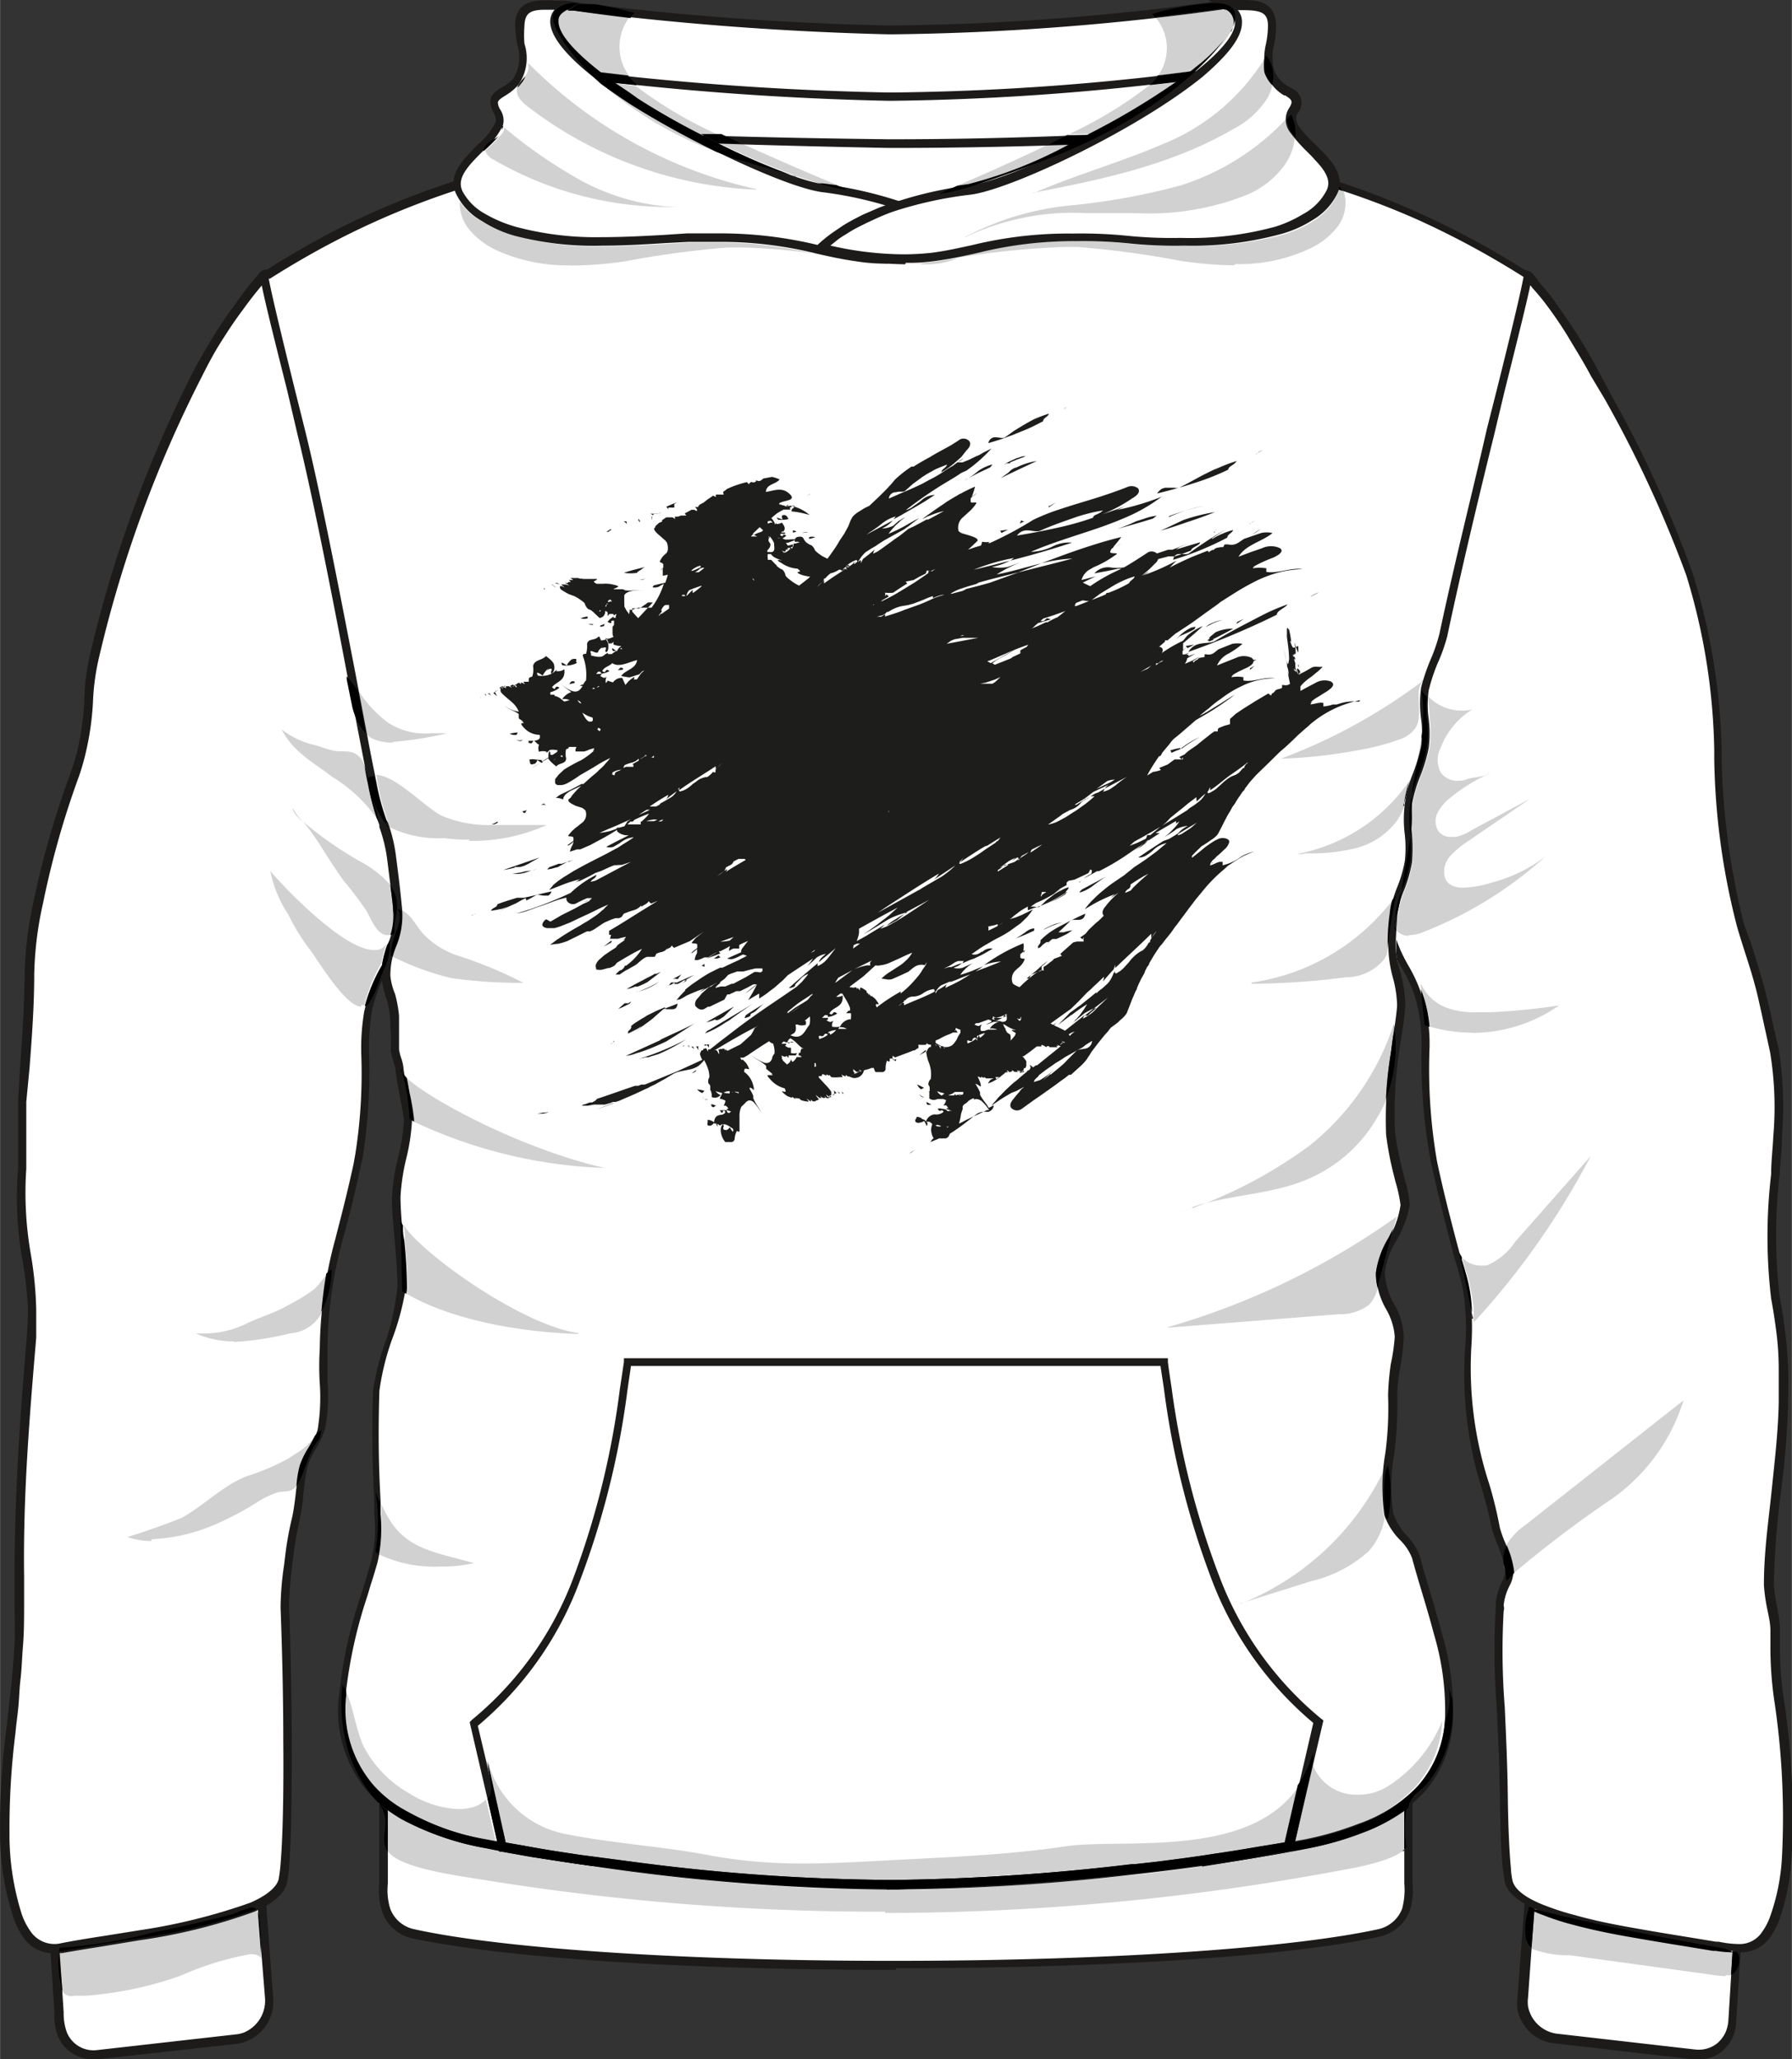<svg id="Livello_1" data-name="Livello 1" xmlns="http://www.w3.org/2000/svg" width="35mm" height="40.21mm" viewBox="0 0 99.21 113.99">
  <rect x="0" y="0" width="99.21" height="113.99" fill="#333333" stroke="none"/>
  <defs>
    <style>
      .cls-1 {
        fill: #fff;
      }

      .cls-2, .cls-3 {
        fill: #1c1b1a;
      }

      .cls-3 {
        opacity: 0.2;
        isolation: isolate;
      }

      .cls-4 {
        fill: #010001;
      }

      .cls-5 {
        fill: #c7c7c5;
      }

      .cls-6 {
        fill: #8c8d8e;
      }

      .cls-7 {
        fill: #1d1d1b;
      }
    </style>
  </defs>
  <g>
    <path class="cls-1" d="M76.32,107c-5.43,1.2-16.29,1.75-27.11,1.75-10.57,0-21.06-.61-26.38-1.75a2.06,2.06,0,0,1-1.5-1.29,5.47,5.47,0,0,1-.13-1.89V96.05c4.52,1.45,16.19,2.19,28,2.21,12,0,24.17-.72,28.78-2.21v7.8a5.44,5.44,0,0,1-.12,1.89,2.05,2.05,0,0,1-1.51,1.3"/>
    <path class="cls-2" d="M21.47,96.34v7.93a3.44,3.44,0,0,0,.13,1.39,1.81,1.81,0,0,0,1.33,1.14c4.89,1.08,15,1.75,26.31,1.75h.37c11.46,0,21.73-.67,26.69-1.75a1.83,1.83,0,0,0,1.33-1.14,4.06,4.06,0,0,0,.12-1.39V96.34c-4.37,1.29-15.34,2.12-28.15,2.12h-.39c-10.07,0-22.51-.59-27.73-2.12M49.6,109.05h-.37c-11.55,0-21.42-.68-26.44-1.75a2.28,2.28,0,0,1-1.64-1.49,3.91,3.91,0,0,1-.16-1.56V95.69l.32.1c4.06,1.3,15,2.17,27.88,2.17h.4c13.06,0,24.17-.87,28.31-2.2l.3-.1v8.54a4,4,0,0,1-.14,1.57,2.33,2.33,0,0,1-1.68,1.44c-5,1.11-15.25,1.75-26.79,1.75"/>
    <path class="cls-1" d="M95.17,113.36a1.79,1.79,0,0,1-1.37.4l-4.15-.49-3.5-.42a2,2,0,0,1-1.44-.87,2.29,2.29,0,0,1-.35-.82,2.44,2.44,0,0,1,0-.54c.09-1.22.19-2.44.28-3.65.12-1.66.26-3.33.39-5l5.56.65,5.91.68-.33,5.12c-.08,1.19-.15,2.37-.23,3.5a2.1,2.1,0,0,1-.16.7,1.73,1.73,0,0,1-.56.7"/>
    <path class="cls-2" d="M85.2,102.22l-.6,8.37a1.93,1.93,0,0,0,0,.48,1.88,1.88,0,0,0,1.57,1.51l7.69.88a1.65,1.65,0,0,0,1.21-.34,1.79,1.79,0,0,0,.47-.62,2.1,2.1,0,0,0,.15-.61l.52-8.44-11-1.24M94,114h-.28L86,113.11a2.28,2.28,0,0,1-1.62-1,2.32,2.32,0,0,1-.37-.87,3.11,3.11,0,0,1,0-.61l.67-8.88,12,1.34L96.12,112a2.21,2.21,0,0,1-.8,1.58A2,2,0,0,1,94,114"/>
    <path class="cls-1" d="M13.55,112.69a1.8,1.8,0,0,1-.52.13l-4.37.52-3.27.36a1.86,1.86,0,0,1-1.95-1.13,4,4,0,0,1-.19-1.37c-.07-1.17-.15-2.34-.22-3.5-.1-1.48-.19-3-.28-4.37l6.12-.72,5.25-.61c.13,1.81.26,3.61.41,5.41l.24,3.22a2.51,2.51,0,0,1-.19,1.05,2.15,2.15,0,0,1-1.11,1.07"/>
    <path class="cls-2" d="M3,103.48l.52,7.93a3.05,3.05,0,0,0,.17,1.08,1.59,1.59,0,0,0,1.69,1l7.69-.87a1.65,1.65,0,0,0,.45-.11,1.91,1.91,0,0,0,1.15-1.88L14,102.26,3,103.5M5.14,114a2.1,2.1,0,0,1-1.95-1.3A3.43,3.43,0,0,1,3,111.5v-.25l-.54-8.15,12-1.38.66,8.88A2.37,2.37,0,0,1,13.65,113a2,2,0,0,1-.58.15L5.39,114H5.14"/>
    <path class="cls-1" d="M66.83,7.43c-5,3.42-10.9,6.49-17,6.84a3.35,3.35,0,0,1-.71-.07,45.65,45.65,0,0,1-16.3-7,6.23,6.23,0,0,1-2.27-2.58c-.51-1.75-1-2.93-.87-3.58A.94.94,0,0,1,30,.45,3.16,3.16,0,0,1,31.77.37,171.29,171.29,0,0,0,49.16,1.65,139.21,139.21,0,0,0,67.85.24a2.07,2.07,0,0,1,.87.38c1.34.81,1.41,4.22-.87,6.07a11.38,11.38,0,0,1-1,.74"/>
    <path class="cls-2" d="M30.84.53a1.33,1.33,0,0,0-.68.12.83.83,0,0,0-.31.43,5.75,5.75,0,0,0,.44,2.05c.14.42.29.88.44,1.43a5.89,5.89,0,0,0,2.2,2.49,45.87,45.87,0,0,0,16.2,7l.66.08C55,13.85,60.46,11.59,66.7,7.32c.38-.26.72-.52,1-.73a4.71,4.71,0,0,0,1.77-4A2.28,2.28,0,0,0,68.63.87l-.2-.15a1.09,1.09,0,0,0-.5-.23A143.18,143.18,0,0,1,49.43,1.9h-.26A170.94,170.94,0,0,1,31.8.59a5.16,5.16,0,0,0-1-.06m19,14h0a4.78,4.78,0,0,1-.76-.09A45.76,45.76,0,0,1,32.66,7.37a6.26,6.26,0,0,1-2.37-2.7c-.15-.52-.3-1-.44-1.41A5.75,5.75,0,0,1,29.41,1a1.35,1.35,0,0,1,.53-.77A3.23,3.23,0,0,1,31.86.13a164,164,0,0,0,17.3,1.28h.25A138.82,138.82,0,0,0,67.85,0a1.38,1.38,0,0,1,.87.31l.14.1A2.61,2.61,0,0,1,70,2.55,5.16,5.16,0,0,1,68,6.87c-.27.22-.62.49-1,.77-6.37,4.31-12,6.56-17.17,6.87h0"/>
    <path class="cls-1" d="M66.83,11.16c-5,3.4-10.9,6.48-17,6.83a4.17,4.17,0,0,1-.71-.08,45.63,45.63,0,0,1-16.3-7,6.23,6.23,0,0,1-2.27-2.58c-.51-1.75-1-2.93-.87-3.58a1,1,0,0,1,.42-.65A3.12,3.12,0,0,1,31.8,4,167.93,167.93,0,0,0,49.16,5.36,139.21,139.21,0,0,0,67.85,4a2.17,2.17,0,0,1,.87.37c1.34.81,1.41,4.23-.87,6.07-.26.21-.59.46-1,.75"/>
    <path class="cls-2" d="M30.84,4.23a1.45,1.45,0,0,0-.68.13.77.77,0,0,0-.31.42,5.8,5.8,0,0,0,.44,2.06c.14.42.29.87.44,1.42a5.85,5.85,0,0,0,2.2,2.45,45.23,45.23,0,0,0,16.18,6.91,3.72,3.72,0,0,0,.66.08c5.13-.3,10.67-2.52,16.91-6.8.38-.26.72-.51,1-.73a4.69,4.69,0,0,0,1.75-3.91,2.2,2.2,0,0,0-.82-1.75l-.18-.14a1,1,0,0,0-.5-.23,141.46,141.46,0,0,1-18.5,1.44h-.26A167.67,167.67,0,0,1,31.8,4.31c-.32,0-.64-.07-1-.08m19,14h0a6.31,6.31,0,0,1-.76-.08,46.15,46.15,0,0,1-16.37-7,6.24,6.24,0,0,1-2.37-2.69c-.15-.54-.3-1-.44-1.41a5.8,5.8,0,0,1-.44-2.29,1.39,1.39,0,0,1,.53-.77,3.53,3.53,0,0,1,2-.09A166.15,166.15,0,0,0,49.16,5.12h.25a140.51,140.51,0,0,0,18.44-1.4,1.21,1.21,0,0,1,.87.31l.14.09A2.61,2.61,0,0,1,70,6.26,5.14,5.14,0,0,1,68,10.57c-.27.22-.62.48-1,.76-6.35,4.32-12,6.57-17.19,6.87h0"/>
    <path class="cls-1" d="M97.75,107.06c-.73,1-1.75.88-2.81.64-1.39-.22-3.16-.49-4.89-.81-1-.19-2-.4-2.94-.66a11.84,11.84,0,0,1-1.53-.49c-1.16-.43-1.94-1-2.09-1.6,0-.24-.06-.48-.11-.72-.09-.88-.14-2.33-.16-4,0-4.37-.48-8.58-.22-10.33v-.3c.1-1,.52-1.3.53-1.75a16.51,16.51,0,0,0-.7-2.47c-.49-2.75-1.84-5.06-1.53-10a15,15,0,0,0,0-2.12,9,9,0,0,0-.34-2c-.14-.53-.31-1-.45-1.54-.39-1.53-.78-3.06-1.11-4.61A30.76,30.76,0,0,1,79,58.15a9.57,9.57,0,0,0-.34-2.87,17.17,17.17,0,0,0-1.2-2.57,10.77,10.77,0,0,1-.8-2.9c-.2-1.15-.37-2.55-.49-4.11A97.4,97.4,0,0,1,76,33.5a50.91,50.91,0,0,1,2-12.63c1.34-4.19,3.5-6.67,6.64-5.53l.2.23a1.21,1.21,0,0,0,.22.32c.17.19.37.41.59.7A17.55,17.55,0,0,1,87,18.52a17,17,0,0,1,1.28,2.18,72.88,72.88,0,0,1,5.25,11.08,35.12,35.12,0,0,1,1.56,9.77,41.75,41.75,0,0,0,1.27,9.69c.41,1.36.88,2.72,1.2,4.11l.66,2.81h0a19.63,19.63,0,0,1,.15,4.72c-.15,3.16-.56,6.73-.12,8.95.13.71.25,1.42.33,2.13s.11,1.25.14,1.86,0,1.24,0,1.85c-.09,3.32-.7,6.36-.82,10,0,.42.34,2,.33,2.42v1.15a20.85,20.85,0,0,0,.19,2.62,43.49,43.49,0,0,1,.44,8.9,12,12,0,0,1-.69,3.5,3.88,3.88,0,0,1-.43.77"/>
    <path class="cls-2" d="M83.15,15.25c-2.62,0-4.13,3.06-5,5.64a50.67,50.67,0,0,0-2,12.59,98.19,98.19,0,0,0,.14,12.25c.14,1.55.29,2.93.49,4.09a10.25,10.25,0,0,0,.78,2.83,9.23,9.23,0,0,0,.43.83,8.47,8.47,0,0,1,1.15,4.68,30,30,0,0,0,.42,6.13c.31,1.47.67,2.9,1.12,4.6.07.28.15.55.22.81s.15.47.22.72a8.79,8.79,0,0,1,.34,2,15.43,15.43,0,0,1,0,2.15,20.68,20.68,0,0,0,1,7.61,23.24,23.24,0,0,1,.58,2.4,6.84,6.84,0,0,0,.25.72,6.17,6.17,0,0,1,.5,1.75,1.81,1.81,0,0,1-.21.73,3,3,0,0,0-.33,1.1.55.55,0,0,1,0,.31,38.92,38.92,0,0,0,.06,5.29c.07,1.54.15,3.29.17,5s.09,3.09.17,3.93a4.19,4.19,0,0,0,.09.7c.12.5.76,1,1.94,1.43a14.51,14.51,0,0,0,1.52.48c.8.23,1.75.44,2.91.65s2.37.41,3.43.58l1.46.24h.15a5.69,5.69,0,0,0,1.08.13,1.49,1.49,0,0,0,1.35-.7,3.42,3.42,0,0,0,.39-.73,11.62,11.62,0,0,0,.69-3.39,43.39,43.39,0,0,0-.45-8.82,21,21,0,0,1-.19-2.63V90.27c0-.41-.1-.82-.18-1.22a9.45,9.45,0,0,1-.18-1.3c0-1.86.25-3.5.43-5.25s.35-3.17.39-4.81V75.86A16.28,16.28,0,0,0,98.38,74c-.07-.6-.19-1.43-.32-2.11a29.32,29.32,0,0,1,0-6.88c0-.72.09-1.42.12-2.12A18.63,18.63,0,0,0,98,58.24L97.51,56l-.14-.62c-.22-1-.52-1.92-.82-2.85-.13-.41-.26-.82-.38-1.24A39.13,39.13,0,0,1,94.91,42v-.46a34.74,34.74,0,0,0-1.55-9.7,66.39,66.39,0,0,0-4.52-9.76l-.76-1.27c-.41-.78-.88-1.52-1.27-2.18a22.43,22.43,0,0,0-1.38-2c-.23-.28-.42-.51-.59-.69l-.18-.24-.06-.08a.65.65,0,0,0-.15-.18,4.1,4.1,0,0,0-1.3-.24m13.12,92.82a6.44,6.44,0,0,1-1.16-.13H95l-1.46-.24c-1.06-.16-2.26-.36-3.44-.57s-2.13-.44-3-.66a14.21,14.21,0,0,1-1.56-.51c-1.35-.5-2.09-1.09-2.24-1.75,0-.18-.07-.43-.1-.75-.09-.87-.14-2.19-.16-4s-.11-3.5-.18-5a39.66,39.66,0,0,1-.05-5.34v-.3a3.61,3.61,0,0,1,.37-1.25,1.31,1.31,0,0,0,.17-.54,6.59,6.59,0,0,0-.49-1.58c-.13-.36-.23-.64-.27-.8A20.84,20.84,0,0,0,82,82.29a21.19,21.19,0,0,1-.88-7.71,12,12,0,0,0,0-2.08,8.37,8.37,0,0,0-.32-1.93c-.07-.26-.14-.49-.21-.72s-.16-.55-.24-.88c-.44-1.69-.8-3.13-1.12-4.61a30.45,30.45,0,0,1-.53-6.25,9.58,9.58,0,0,0-.31-2.77,7.87,7.87,0,0,0-.74-1.68,9,9,0,0,1-.45-.88,10.92,10.92,0,0,1-.77-2.93c-.21-1.17-.37-2.56-.49-4.12a95.89,95.89,0,0,1-.14-12.34,50.43,50.43,0,0,1,1.93-12.68c1.52-4.73,4-6.76,7-5.67l.08.06.21.24.09.12.12.18c.17.19.38.44.61.72q.73,1,1.38,2c.47.73.87,1.41,1.28,2.19l.7,1.31a64.91,64.91,0,0,1,4.52,9.89,35.36,35.36,0,0,1,1.6,9.79V42a40.5,40.5,0,0,0,1.24,9.17L97,52.37c.3,1,.6,1.92.83,2.9l.15.6c.14.63.3,1.36.5,2.21a20.47,20.47,0,0,1,.18,4.82c0,.7-.09,1.4-.13,2.13a29.39,29.39,0,0,0,0,6.76c.14.68.24,1.41.33,2.14s.11,1.25.14,1.88,0,1.22,0,1.87a46.6,46.6,0,0,1-.39,4.85,47.33,47.33,0,0,0-.4,5.19,9.9,9.9,0,0,0,.17,1.2,9.63,9.63,0,0,1,.17,1.2v1.16a17.67,17.67,0,0,0,.19,2.62,43.3,43.3,0,0,1,.45,9,12.4,12.4,0,0,1-.72,3.5,5.31,5.31,0,0,1-.44.81,2,2,0,0,1-1.75.87"/>
    <path class="cls-1" d="M15.69,104.14c-.12.56-.76,1-1.69,1.45a30.72,30.72,0,0,1-6.27,1.54c-1.61.28-3.16.51-4.31.72a1.86,1.86,0,0,1-2-.79,3.83,3.83,0,0,1-.47-.87,14.38,14.38,0,0,1-.71-4.65A41.72,41.72,0,0,1,.56,96c.11-1,.23-2,.33-3C1,92.38,1,91.74,1,91.09s.05-1.56.05-2.38v-1.4c-.05-4.54.3-8.82.68-13.35V72.37a20.42,20.42,0,0,0-.36-3.12,19.94,19.94,0,0,1-.19-4.63c.06-1-.09-2.63,0-3.69.15-2.36.39-4.72.39-7a21.13,21.13,0,0,1,.49-4,49.56,49.56,0,0,1,2.05-7.06,10.92,10.92,0,0,0,.42-1.34c.48-2,.21-3.26.72-5.25A68.59,68.59,0,0,1,10.9,20.73c.33-.6.64-1.15.94-1.64a20.17,20.17,0,0,1,1.4-2.1A17,17,0,0,1,14.6,15.3c.15-.15.15,0,.15,0,4.08-1.48,6.45,3.5,7.61,10.39A69.37,69.37,0,0,1,23.15,33a94,94,0,0,1,0,10.88c-.08,1.58-.21,3.06-.38,4.33A14.91,14.91,0,0,1,21.66,53a9.12,9.12,0,0,0-1.3,3,13,13,0,0,0-.1,2.41,31.17,31.17,0,0,1-.33,5.46,2.9,2.9,0,0,1-.12.57c-1.2,5.73-1.57,4.93-1.86,10.22-.1,1.65.22,3-.1,4.51-.12.62-.82,1.51-1,2.09-.27,1-.23,1.85-.42,2.73a21.53,21.53,0,0,0-.37,2.13A21.23,21.23,0,0,0,15.88,89c.07,1.84.13,4.64.15,7.36s0,5.2-.14,6.71a5.94,5.94,0,0,1-.14,1"/>
    <path class="cls-2" d="M14.7,15.56a20.11,20.11,0,0,0-1.25,1.58c-.47.62-.93,1.32-1.4,2.08-.31.52-.6,1.07-.88,1.63A68,68,0,0,0,5.5,36.3a12.91,12.91,0,0,0-.36,2.62,15.71,15.71,0,0,1-.37,2.63,13,13,0,0,1-.39,1.39,48.49,48.49,0,0,0-2,7.05,19.49,19.49,0,0,0-.49,3.95c0,1.75-.13,3.5-.26,5.19L1.45,61v3.71a19.68,19.68,0,0,0,.23,4.6A20.81,20.81,0,0,1,2,72.47v1.58H2c-.38,4.49-.73,8.74-.67,13.22v1.4c0,.88,0,1.67-.06,2.4s-.07,1.32-.14,1.9S1.06,94.06,1,94.61s-.11.87-.15,1.33a42.38,42.38,0,0,0-.33,5.52A14.54,14.54,0,0,0,1.21,106a3.66,3.66,0,0,0,.45.88,1.6,1.6,0,0,0,1.74.69c.66-.13,1.45-.26,2.3-.39l2-.32a32.65,32.65,0,0,0,6.16-1.53c.94-.41,1.46-.88,1.56-1.29a8.52,8.52,0,0,0,.12-1c.14-1.71.16-4.58.14-6.69,0-2.93-.09-5.72-.15-7.36a16.37,16.37,0,0,1,.19-2.32l.07-.57A17.52,17.52,0,0,1,16.17,84c.09-.42.14-.82.19-1.23a12.09,12.09,0,0,1,.26-1.56,4.56,4.56,0,0,1,.49-1.05,4.36,4.36,0,0,0,.47-1,11.06,11.06,0,0,0,.12-2.57,15.22,15.22,0,0,1,0-1.91,23.93,23.93,0,0,1,.87-6.12c.25-1,.57-2.15,1-4.12l.1-.56A28.6,28.6,0,0,0,20,58.43,12.13,12.13,0,0,1,20.16,56a9.8,9.8,0,0,1,1.33-3.1,13.9,13.9,0,0,0,1-4.64c.16-1.29.29-2.75.38-4.31A98.36,98.36,0,0,0,22.9,33a67,67,0,0,0-.79-7.33c-.8-4.76-2.49-10.49-5.95-10.49a3.58,3.58,0,0,0-1.34.25l-.15,0M3,108.13a2,2,0,0,1-1.75-.93,4,4,0,0,1-.49-1A14.65,14.65,0,0,1,0,101.46a40.42,40.42,0,0,1,.33-5.61c.06-.44.1-.87.15-1.33s.13-1.09.18-1.64S.76,91.68.8,91s0-1.51,0-2.38V87.28c0-4.53.3-8.82.68-13.29v-.08c.05-.51.06-1,.06-1.53a22.59,22.59,0,0,0-.38-3.07A19.93,19.93,0,0,1,1,64.62V60.91l.11-1.86c.12-1.7.24-3.5.25-5.18a21,21,0,0,1,.5-4A49.85,49.85,0,0,1,3.9,42.8a12.89,12.89,0,0,0,.41-1.38,15.76,15.76,0,0,0,.35-2.56A12.45,12.45,0,0,1,5,36.14a69.69,69.69,0,0,1,5.69-15.57c.3-.57.62-1.12.93-1.63a23.88,23.88,0,0,1,1.42-2.13,19.17,19.17,0,0,1,1.37-1.75.44.44,0,0,1,.38-.13c3.67-1.24,6.42,2.48,7.78,10.57a65.47,65.47,0,0,1,.81,7.39,104.29,104.29,0,0,1,0,10.9c-.09,1.57-.22,3-.38,4.38A16,16,0,0,1,21.88,53a8.4,8.4,0,0,0-1.28,2.92,11.72,11.72,0,0,0-.17,2.37,30.6,30.6,0,0,1-.31,5.49,2.87,2.87,0,0,1-.11.57c-.42,2-.74,3.18-1,4.14a23.16,23.16,0,0,0-.88,6.13c0,.61,0,1.23,0,1.84A10.08,10.08,0,0,1,18,79.08a5.15,5.15,0,0,1-.53,1.14,4.93,4.93,0,0,0-.44.93,13.77,13.77,0,0,0-.25,1.69,9.27,9.27,0,0,1-.19,1.27c-.18.87-.3,1.53-.36,2.1l-.07.57A17.47,17.47,0,0,0,16,89.06c.07,1.63.14,4.37.15,7.37,0,2.12,0,5-.14,6.73a5.49,5.49,0,0,1-.13,1.07c-.13.6-.73,1.14-1.83,1.61a31.42,31.42,0,0,1-6.32,1.57l-2,.33c-.87.14-1.63.26-2.28.38H3"/>
    <path class="cls-1" d="M78.72,99a8.18,8.18,0,0,1-3.36,2.19,18,18,0,0,1-3,.88c-3.33.64-6.6,1.1-9.56,1.42-6.88.76-12.18.82-13,.88a119.86,119.86,0,0,1-16.82-1.27c-1.93-.26-3.93-.59-6-1a14.7,14.7,0,0,1-4.62-1.66,7.6,7.6,0,0,1-1.75-1.45A6.77,6.77,0,0,1,19,93.85a25.08,25.08,0,0,1,1.21-5.56c.22-.74.41-1.32.54-1.81A8,8,0,0,0,21,83.85c-.06-1.37-.21-3.31-.1-6.86,0-1.21,1.49-4.55,1.51-5.79s-.32-3.61-.3-4.93.64-3,.64-4.28c0-.21-.48-2.62-.48-2.81s-.24-.88-.24-1c0-.57-.08-1.33-.08-1.89s-.49-1.65-.49-2.15c0-1.65.8-2.05.66-3.68-.08-.87-.2-1.85-.34-2.86a8.2,8.2,0,0,0-.44-1.9,13,13,0,0,1-.66-2.29c-.16-.77-.32-1.61-.5-2.5-.21-1.13-.44-2.37-.69-3.62-.93-4.83-2-10-2.84-13.39-1.06-4.31-1.89-7.61-2-8.59,1.12-.72,2.24-1.37,3.35-2A44.83,44.83,0,0,1,29.74,9a43.63,43.63,0,0,1,13.49-.69,60.87,60.87,0,0,0,8,.31A47.34,47.34,0,0,0,56,8.31a43.54,43.54,0,0,1,10.82.2A44.41,44.41,0,0,1,78.67,12a47.21,47.21,0,0,1,6,3.28c-.16,1-1,4.28-2.06,8.59-.82,3.35-1.75,7.3-2.62,11.3-.23,1-.8,2-1,3-.17.79.23,2.42.08,3.2-.26,1.31-.71,1.86-.87,3.09s.11,2.21,0,3.23-.74,2-.81,2.9c0,.7-.09,1.35-.1,1.94,0,.87.49,2.08.49,3.07,0,.5-.21,1.5-.36,2.75a22.79,22.79,0,0,0-.21,4.37A15.8,15.8,0,0,0,77.57,65a8.12,8.12,0,0,1,.35,1.61c-.2,1.46-1.26,2.43-1.36,3.71s1.07,2.47,1,3.5-.35,2.37-.32,3.31c.08,2.62-.62,4.68-.26,6.54.06.81,1.25,1.7,1.44,2.39.33,1.27.87,2.73,1.22,4.24a15.37,15.37,0,0,1,.62,4.52,6.22,6.22,0,0,1-1.58,4.11"/>
    <path class="cls-2" d="M14.87,15.4c.16.88.7,3.12,1.44,6.12l.57,2.28c.82,3.3,1.81,8.4,2.77,13.35l.69,3.63c.16.87.34,1.75.49,2.49a12.86,12.86,0,0,0,.57,2.13l.07.13a8.65,8.65,0,0,1,.46,1.95c.14,1.05.25,2,.33,2.86a4.34,4.34,0,0,1-.31,2,4.12,4.12,0,0,0-.34,1.69,3.5,3.5,0,0,0,.26,1,7.22,7.22,0,0,1,.22,1.2v.88c0,.3,0,.69,0,1a3.15,3.15,0,0,0,.11.44,2.57,2.57,0,0,1,.14.61c0,.1.14.87.23,1.35a12,12,0,0,1,.24,1.46,11.26,11.26,0,0,1-.32,2.16,11.67,11.67,0,0,0-.32,2.12c0,.63.07,1.51.15,2.37s.16,1.85.16,2.56a14.38,14.38,0,0,1-.79,3A14.17,14.17,0,0,0,21,77c-.09,3,0,4.85.07,6.16v.65a8.22,8.22,0,0,1-.18,2.71c-.1.34-.21.73-.36,1.18l-.19.64a26.09,26.09,0,0,0-1.21,5.51,6.45,6.45,0,0,0,1.49,5,6.55,6.55,0,0,0,1.75,1.39,14.65,14.65,0,0,0,4.55,1.58c1.9.36,3.91.69,5.95,1a118.58,118.58,0,0,0,16.29,1.3h.52a127.54,127.54,0,0,0,13-.87c3.34-.37,6.55-.88,9.54-1.42a17.82,17.82,0,0,0,3-.87,8.37,8.37,0,0,0,3.28-2.09,6.06,6.06,0,0,0,1.51-4,14.7,14.7,0,0,0-.61-4.37c-.2-.76-.42-1.51-.64-2.24s-.41-1.37-.58-2a2.83,2.83,0,0,0-.66-1,3.7,3.7,0,0,1-.88-1.39,11,11,0,0,1,.06-3.43,19,19,0,0,0,.15-3.2A14.59,14.59,0,0,1,77,75.52,10.59,10.59,0,0,0,77.22,74a3.51,3.51,0,0,0-.47-1.51,4.21,4.21,0,0,1-.57-2,5,5,0,0,1,.68-1.88,5.16,5.16,0,0,0,.68-1.9,8,8,0,0,0-.28-1.29l-.08-.32a17.79,17.79,0,0,1-.44-2.29A23.75,23.75,0,0,1,77,58.34c.06-.44.11-.88.17-1.23.1-.66.17-1.19.18-1.48a6.43,6.43,0,0,0-.25-1.57,6.89,6.89,0,0,1-.23-1.5,13.55,13.55,0,0,1,.1-2,5.79,5.79,0,0,1,.4-1.48,7.09,7.09,0,0,0,.41-1.43,6.74,6.74,0,0,0,0-1.42,6.67,6.67,0,0,1,.45-3.42,9.72,9.72,0,0,0,.45-1.51,5.31,5.31,0,0,0,0-1.49,6.41,6.41,0,0,1,0-1.75,11,11,0,0,1,.53-1.56,9.4,9.4,0,0,0,.49-1.44c.88-4.14,1.92-8.21,2.62-11.31l.58-2.29c.75-3,1.29-5.25,1.45-6.13a47.74,47.74,0,0,0-5.8-3.14A44,44,0,0,0,56,8.62c-1.58.18-3.17.28-4.75.32a63.68,63.68,0,0,1-8-.33,43.63,43.63,0,0,0-13.39.69,44.44,44.44,0,0,0-11.74,4.27c-1.07.57-2.16,1.21-3.2,1.87m34.37,89.17a117.74,117.74,0,0,1-16.35-1.28c-2-.28-4.07-.6-6-1a15.09,15.09,0,0,1-4.7-1.63,7.54,7.54,0,0,1-1.85-1.47,6.9,6.9,0,0,1-1.62-5.38A25.06,25.06,0,0,1,20,88.25l.2-.65c.14-.44.25-.87.34-1.16a7.41,7.41,0,0,0,.18-2.57v-.64c-.06-1.35-.17-3.2-.07-6.24a14,14,0,0,1,.76-2.91A14.33,14.33,0,0,0,22,71.2c0-.68-.07-1.6-.15-2.51s-.16-1.75-.15-2.41A10.82,10.82,0,0,1,22.06,64a10.9,10.9,0,0,0,.3-2c0-.11-.14-.88-.24-1.37-.16-.88-.23-1.33-.23-1.45a3.74,3.74,0,0,0-.12-.45,3.08,3.08,0,0,1-.14-.6,7.55,7.55,0,0,0,0-1c-.05-.32,0-.66-.05-.88a3.86,3.86,0,0,0-.22-1.05,6,6,0,0,1-.25-1.11,4.92,4.92,0,0,1,.37-1.85,3.75,3.75,0,0,0,.3-1.75c-.09-.87-.2-1.75-.34-2.86A8.47,8.47,0,0,0,21,45.79v-.12a11.93,11.93,0,0,1-.6-2.2c-.15-.78-.31-1.62-.48-2.49l-.7-3.62c-.95-5-1.94-10-2.76-13.34l-.56-2.39c-.8-3.18-1.38-5.49-1.5-6.31v-.15l.12-.08c1.1-.71,2.24-1.37,3.39-2A44.55,44.55,0,0,1,29.74,8.82a43.36,43.36,0,0,1,13.54-.7,61.62,61.62,0,0,0,7.92.3,46.74,46.74,0,0,0,4.73-.3,43.8,43.8,0,0,1,22.74,3.72,46.5,46.5,0,0,1,6,3.27l.14.07v.16c-.13.81-.71,3.12-1.51,6.32L82.74,24C82,27,81,31.11,80.12,35.25a9.66,9.66,0,0,1-.53,1.48,10,10,0,0,0-.49,1.49,5.9,5.9,0,0,0,0,1.57,6.35,6.35,0,0,1,0,1.63A8.73,8.73,0,0,1,78.62,43a7.82,7.82,0,0,0-.44,1.5,6.91,6.91,0,0,0,0,1.7,9.77,9.77,0,0,1,0,1.53,8,8,0,0,1-.43,1.52,5.28,5.28,0,0,0-.38,1.36c-.06.7-.09,1.34-.1,1.9a6.41,6.41,0,0,0,.28,1.37,8,8,0,0,1,.26,1.69,13.37,13.37,0,0,1-.18,1.55c-.06.38-.13.78-.18,1.22a22.83,22.83,0,0,0-.21,4.37,18.38,18.38,0,0,0,.44,2.21l.08.31a6.8,6.8,0,0,1,.29,1.48,6.06,6.06,0,0,1-.76,2,4.37,4.37,0,0,0-.62,1.75,4,4,0,0,0,.52,1.75,3.84,3.84,0,0,1,.53,1.74,12.38,12.38,0,0,1-.17,1.61,9.69,9.69,0,0,0-.19,1.61,21.79,21.79,0,0,1-.17,3.33,10.36,10.36,0,0,0-.06,3.24,3.25,3.25,0,0,0,.72,1.23,3.38,3.38,0,0,1,.76,1.17c.15.61.36,1.28.57,2s.44,1.47.64,2.25a14.88,14.88,0,0,1,.63,4.59,6.51,6.51,0,0,1-1.63,4.27,9,9,0,0,1-3.5,2.24,17.66,17.66,0,0,1-3.1.88q-4.53.87-9.62,1.42a118.4,118.4,0,0,1-13,.81h-.51"/>
    <path class="cls-1" d="M66.83,10.15a72.79,72.79,0,0,1-17,2.63h-.71a94.67,94.67,0,0,1-16.3-2.72,5.76,5.76,0,0,1-2.27-1c-.51-.69-1-1.15-.87-1.4a.71.71,0,0,1,.42-.24,7.23,7.23,0,0,1,1.74,0c5.81.31,11.46.47,17.34.47,6.27,0,12.54-.25,18.71-.58a3.59,3.59,0,0,1,.87.14c1.34.33,1.41,1.67-.87,2.38a10.37,10.37,0,0,1-1,.31"/>
    <path class="cls-2" d="M30.84,7.58a3.17,3.17,0,0,0-.75.06.72.72,0,0,0-.28.13,6.57,6.57,0,0,0,.48.57c.18.21.3.35.45.56s.4.41,2.15.92a93.83,93.83,0,0,0,16.22,2.75h.69a71.35,71.35,0,0,0,17-2.63l1-.32c1.24-.39,1.67-.94,1.66-1.29s-.34-.46-.77-.62h-.16a2.12,2.12,0,0,0-.57-.07c-7.43.38-13.12.55-18.49.55H49.2c-6.9-.13-12.34-.32-17.39-.55h-1m19,5.48h-.74a92.26,92.26,0,0,1-16.33-2.76c-2-.61-2.31-1-2.4-1.1l-.44-.55c-.37-.45-.64-.78-.5-1.09A.9.9,0,0,1,30,7.21a8.44,8.44,0,0,1,1.88,0c5.09.26,10.43.42,17.32.5h.24c5.39,0,11.08-.2,18.45-.62h.08a2.78,2.78,0,0,1,.69.12h.15c.68.16,1.11.58,1.12,1.08,0,.71-.72,1.37-2,1.75-.26.09-.6.18-1,.3A72.67,72.67,0,0,1,49.8,13h0"/>
    <path class="cls-3" d="M68.29,14.69a22.13,22.13,0,0,1-2.93-.25,52.9,52.9,0,0,0-5.73-.77H59a45.9,45.9,0,0,0-6,.6.24.24,0,0,0,.09-.06L54,14a22.13,22.13,0,0,1,5.44-.65,25.24,25.24,0,0,1,3,.13,24.28,24.28,0,0,0,3,.13h.07A19,19,0,0,0,71,13a6.25,6.25,0,0,0,1.65-.73A3.46,3.46,0,0,0,74,10.85a1.57,1.57,0,0,0,.11-.35l.28.08a2.17,2.17,0,0,1-.36,2,4.17,4.17,0,0,1-1.62,1.23,9.13,9.13,0,0,1-4,.81"/>
    <path class="cls-4" d="M74.35,10.57l-.27-.08a1.61,1.61,0,0,0,0-.31,1.5,1.5,0,0,1,.22.39"/>
    <path class="cls-3" d="M48.87,14.6a5.6,5.6,0,0,1-1.58-.18h.2a9.43,9.43,0,0,0,1.68.12h-.3"/>
    <path class="cls-3" d="M31.59,14.69a9.53,9.53,0,0,1-4.05-.81,4.34,4.34,0,0,1-1.61-1.23,2.3,2.3,0,0,1-.48-1.49,3.51,3.51,0,0,0,1.19,1.08,6.74,6.74,0,0,0,1.85.8,16.61,16.61,0,0,0,4.86.6c1.14,0,2.29-.07,3.4-.13l1.33-.08h1.69a22.1,22.1,0,0,1,5.43.65h.11a32.09,32.09,0,0,0-4.37-.38h-.63a52.39,52.39,0,0,0-5.72.77,20.8,20.8,0,0,1-2.94.23"/>
    <path class="cls-3" d="M51,14.6H50a10.72,10.72,0,0,0,1.7-.12,6.85,6.85,0,0,0,.81-.13l.53-.06a4.58,4.58,0,0,1-2,.34"/>
    <path class="cls-5" d="M52.48,14.32l.62-.12-.09.06-.53.06"/>
    <path class="cls-1" d="M53.85,13.68a17.61,17.61,0,0,1-6.34.53c-2.83-.41-4.23-1.29-9.44-1-3.16.14-6.41.51-9.51-.39A6.91,6.91,0,0,1,26.81,12a3.38,3.38,0,0,1-1.29-1.31c-.75-1.45,1.81-2.68,2.21-3.85.16-.5-.32-.77-.28-1.23s.75-.59,1.2-1.12c.76-.87.13-2.08.15-3.1C28.8.1,29.74.17,31.31.31c-.47.27-.64.54-.63.88.07,1.16,2,2.82,4.48,4.37,3.7,2.36,8.63,4.58,10.38,4.8a21.16,21.16,0,0,1,4.37,1c.33.11.65.24,1,.36l.75.34.63.35.34.2a7.11,7.11,0,0,1,1.27,1"/>
    <path class="cls-2" d="M39.77,12.92a22.91,22.91,0,0,1,5.53.65c.73.17,1.43.33,2.25.44a14.71,14.71,0,0,0,1.62.12,19.08,19.08,0,0,0,4.19-.53,8.08,8.08,0,0,0-.88-.66l-.33-.2-.61-.33L50.79,12a9.57,9.57,0,0,0-.93-.36,21.49,21.49,0,0,0-4.32-1c-1.9-.24-6.89-2.55-10.5-4.81-2-1.31-4.51-3.18-4.58-4.59A1,1,0,0,1,30.7.54h-.54c-.87,0-1.11.23-1.13.93a5.93,5.93,0,0,0,0,.94,2.61,2.61,0,0,1-.32,2.27,3,3,0,0,1-.7.59c-.26.16-.43.27-.45.4a.84.84,0,0,0,.14.41,1.08,1.08,0,0,1,.14.87,4.74,4.74,0,0,1-1.12,1.43c-.88.87-1.46,1.52-1.11,2.22a3.09,3.09,0,0,0,1.21,1.22,7.48,7.48,0,0,0,1.75.74,17.17,17.17,0,0,0,4.73.57c1.12,0,2.27-.06,3.38-.12l1.35-.09h1.75m9.41,1.67a10.59,10.59,0,0,1-1.69-.11c-.88-.12-1.59-.28-2.29-.44a22.1,22.1,0,0,0-5.43-.65H38.12l-1.33.07c-1.11.07-2.27.14-3.4.14a17.38,17.38,0,0,1-4.87-.54,6.6,6.6,0,0,1-1.84-.82,3.46,3.46,0,0,1-1.37-1.39c-.63-1.12.33-2,1.12-2.83a3.75,3.75,0,0,0,1-1.24c.06-.19,0-.31-.1-.53a1.25,1.25,0,0,1-.18-.65c0-.37.34-.59.66-.78a2,2,0,0,0,.59-.45,2.21,2.21,0,0,0,.24-1.89,6.26,6.26,0,0,1-.12-1.06c0-1.24.88-1.4,1.62-1.4A6.63,6.63,0,0,1,31.32.1l.73.07-.66.38c-.43.24-.5.43-.5.69,0,.94,1.65,2.47,4.38,4.21,3.84,2.42,8.67,4.54,10.3,4.74a22.56,22.56,0,0,1,4.37,1c.35.12.66.24,1,.37l.77.35c.24.12.43.23.64.35l.35.21a7.13,7.13,0,0,1,1.3,1l.28.28-.38.12a18.49,18.49,0,0,1-4.74.65"/>
    <path class="cls-1" d="M72.41,12a7,7,0,0,1-1.6.71,18.27,18.27,0,0,1-5.41.64,24.34,24.34,0,0,1-3-.12c-6.32-.48-7.71.55-10.77,1a17.61,17.61,0,0,1-6.34-.53,7.68,7.68,0,0,1,.82-.69l.43-.29.69-.4.48-.24.58-.26c.3-.13.62-.25.94-.36a22,22,0,0,1,4.37-1c2.2-.29,9.25-3.62,12.77-6.5,1.25-1,2.07-2,2.07-2.76a1.07,1.07,0,0,0-.63-.94c1.56,0,2.49-.14,2.55,1.12A9.22,9.22,0,0,0,70.26,4a2.15,2.15,0,0,0,1,1.12c.41.26.66.49.28,1.06a.88.88,0,0,0,.14,1.11A11.87,11.87,0,0,0,73,8.69c.6.65,1.07,1.32.69,2.06A3.38,3.38,0,0,1,72.42,12"/>
    <path class="cls-2" d="M45.82,13.56a18.49,18.49,0,0,0,4.19.52,14.44,14.44,0,0,0,1.6-.09c.82-.11,1.52-.27,2.25-.43a22.4,22.4,0,0,1,5.53-.63,25.67,25.67,0,0,1,3,.12,24.09,24.09,0,0,0,2.94.12h.06a17.9,17.9,0,0,0,5.25-.63,7.1,7.1,0,0,0,1.51-.69,3.1,3.1,0,0,0,1.28-1.28c.26-.49.07-1-.65-1.74-.14-.17-.29-.31-.44-.46a8.49,8.49,0,0,1-.88-1A1.17,1.17,0,0,1,71.36,6c.26-.4.16-.48-.21-.72h-.06a2.33,2.33,0,0,1-1-1.2,3.54,3.54,0,0,1,0-1.65,5.05,5.05,0,0,0,.11-1c0-.75-.39-.87-1.49-.87h-.18a1,1,0,0,1,.23.69c0,.8-.72,1.75-2.18,3-3.7,3-10.73,6.29-12.88,6.53a21.89,21.89,0,0,0-4.3.95c-.3.11-.59.23-.88.36l-.56.26-.48.24a7.16,7.16,0,0,0-.66.39,4,4,0,0,0-.43.28l-.46.37m4.18,1a18.87,18.87,0,0,1-4.73-.66l-.39-.14.28-.28a7.59,7.59,0,0,1,.88-.71l.44-.3c.16-.11.46-.28.7-.41l.49-.25.6-.26c.31-.14.63-.26,1-.37a21.85,21.85,0,0,1,4.37-1c2.05-.26,9.06-3.5,12.63-6.44,1.66-1.35,2-2.13,2-2.57a.87.87,0,0,0-.51-.72L66.9,0h1.75c.88,0,1.9,0,2,1.34a4.73,4.73,0,0,1-.11,1.12,2.85,2.85,0,0,0,0,1.42,1.76,1.76,0,0,0,.87.95l.09.06A.86.86,0,0,1,72,6h0a.72.72,0,0,1-.14.24c-.11.17-.19.4.1.82a7,7,0,0,0,.87.94l.45.45c.62.66,1.19,1.45.73,2.33a3.47,3.47,0,0,1-1.37,1.42,6.34,6.34,0,0,1-1.66.74,18.69,18.69,0,0,1-5.42.66h0a24.58,24.58,0,0,1-3-.12,25.26,25.26,0,0,0-3-.13,22,22,0,0,0-5.43.65c-.71.16-1.44.32-2.29.44a10.59,10.59,0,0,1-1.69.11"/>
    <path class="cls-1" d="M71.37,102.22l-1.55.27c-.82.14-1.63.28-2.44.39-1.11.17-2.19.31-3.25.43l-1.41.17c-6.79.75-12,.82-13,.87a112.81,112.81,0,0,1-14.69-1L32.17,103l-2.71-.43-1.64-.29-1-4.37c-.2-.87-.4-1.75-.6-2.55a19.24,19.24,0,0,0,5.7-8A47.77,47.77,0,0,0,34.5,76.88c.08-.49.15-1,.22-1.46H64.45l.2,1.46a47.85,47.85,0,0,0,2.62,10.41,19.24,19.24,0,0,0,5.7,8c-.2.87-.4,1.75-.59,2.55-.33,1.45-.67,2.91-1,4.37"/>
    <path class="cls-2" d="M28,102l1.47.26c.87.16,1.82.3,2.7.43l2.89.38a112.89,112.89,0,0,0,14,1h.64a125.44,125.44,0,0,0,13-.87h.15l1.25-.14c1.11-.14,2.19-.28,3.24-.45.81-.11,1.62-.25,2.45-.39l1.39-.23,1.53-6.61a19.24,19.24,0,0,1-5.65-8,46.41,46.41,0,0,1-2.62-10.5l-.19-1.26H34.93L34.73,77a46.2,46.2,0,0,1-2.62,10.49,19.06,19.06,0,0,1-5.66,8.05L28,102.06m21.08,2.49a112.4,112.4,0,0,1-14.08-1l-2.9-.39c-1-.14-1.75-.27-2.71-.43l-1.63-.29h-.11L26,95.34l.11-.12a18.65,18.65,0,0,0,5.68-8,46.26,46.26,0,0,0,2.53-10.36c.08-.49.15-1,.22-1.46v-.21H64.66v.22c.06.48.14,1,.21,1.46a46.23,46.23,0,0,0,2.62,10.35,18.8,18.8,0,0,0,5.66,7.93l.12.09-1.68,7.19h-.16l-1.54.28-2.46.39c-1.05.16-2.14.3-3.25.44l-1.26.11h-.16c-6.77.75-12,.82-13,.87h-.65"/>
    <path class="cls-6" d="M83.33,87l-.08-.43a1.26,1.26,0,0,1,.08.43"/>
    <path class="cls-3" d="M83.81,87.12V87a5.09,5.09,0,0,0-.41-1.48,3.9,3.9,0,0,1,1.07-1.11l8.74-6.89A10.44,10.44,0,0,1,89,83.14a63.26,63.26,0,0,0-5.25,4"/>
    <path class="cls-4" d="M83.4,87.53a2.09,2.09,0,0,0-.07-.51,1.26,1.26,0,0,0-.08-.43,2.35,2.35,0,0,1,0-.53,1.91,1.91,0,0,1,.17-.51A5.09,5.09,0,0,1,83.83,87v.09l-.41.41"/>
    <path class="cls-3" d="M81.59,73.15V72.5a9.69,9.69,0,0,0-.39-2c-.07-.25-.15-.49-.22-.72a.33.33,0,0,0,0-.14,1.38,1.38,0,0,0,1,.42h.32a3.53,3.53,0,0,0,1.59-1.32L88.07,64a43,43,0,0,1-6.44,9.17"/>
    <path class="cls-4" d="M81.56,73c-.25-1.22-.51-2.45-.78-3.67l.15.26a.33.33,0,0,1,0,.14c.07.23.15.47.21.71a8.3,8.3,0,0,1,.35,2V73m-.73-3.7a.86.86,0,0,1-.05-.27l.05.27"/>
    <path class="cls-3" d="M78,51.81a.93.93,0,0,1-.58-.2.38.38,0,0,1-.09-.09,3.69,3.69,0,0,1,.07-.88,5.19,5.19,0,0,1,.37-1.35,7.41,7.41,0,0,0,.43-1.53,7.82,7.82,0,0,0,0-1.53,6.83,6.83,0,0,1,0-1.69A8.72,8.72,0,0,1,78.65,43a8.22,8.22,0,0,0,.5-1.62,6.35,6.35,0,0,0,0-1.63c0-.43-.08-.88-.07-1.19a2.6,2.6,0,0,0,1.86.78,2.25,2.25,0,0,0,.58-.07,4.27,4.27,0,0,0-1.75,2.11,1.49,1.49,0,0,0,0,1.39,1.12,1.12,0,0,0,1,.45,1.27,1.27,0,0,0,.47-.09c.38-.12.75-.1,1.07-.24a10,10,0,0,0-2.18,1.41,2.6,2.6,0,0,0-.58.78,1.07,1.07,0,0,0,.09.94.87.87,0,0,0,.75.31h.21a2.69,2.69,0,0,0,.87-.37l3.26-1.75-3.62,2.47a4.9,4.9,0,0,0-.87.77,1.3,1.3,0,0,0-.25,1.11c.14.44.56.58,1,.58a5.93,5.93,0,0,0,1.67-.3,8.41,8.41,0,0,0,2.91-1.43,22.08,22.08,0,0,1-6.7,4.16,2.22,2.22,0,0,1-.88.2"/>
    <path class="cls-3" d="M78.47,42.15c.08-.45.16-.88.23-1.34a1.57,1.57,0,0,1,0,.53,4.79,4.79,0,0,1-.2.81"/>
    <path class="cls-4" d="M77.34,51.52c-.22-.26-.14-.53,0-.88a9.9,9.9,0,0,0,.25-1.34c.17-1,.33-2,.5-3s0-1.75.11-2.62q.13-.78.3-1.56a6,6,0,0,0,.2-.81,1.57,1.57,0,0,0,0-.53,8.45,8.45,0,0,0,0-2.56,2.6,2.6,0,0,0,.3.36A6.85,6.85,0,0,0,79,39.73a6.35,6.35,0,0,1,0,1.63,8.73,8.73,0,0,1-.48,1.58,7.82,7.82,0,0,0-.44,1.5,6.91,6.91,0,0,0,0,1.7,9.77,9.77,0,0,1,0,1.53,7.32,7.32,0,0,1-.43,1.52,5.28,5.28,0,0,0-.38,1.36c0,.31-.05.61-.07.87"/>
    <path class="cls-3" d="M82.22,42.94l.3-.19a1.17,1.17,0,0,1-.3.19"/>
    <path class="cls-3" d="M81.51,57.17a8.58,8.58,0,0,1-2.36-.34,7.37,7.37,0,0,0-.3-1.61c-.06-.19-.12-.37-.18-.53v-.25a2.47,2.47,0,0,0,1.52,1.38,4.57,4.57,0,0,0,1.56.22h.69a36.13,36.13,0,0,0,3.88-.38,8.43,8.43,0,0,1-4.83,1.52"/>
    <path class="cls-4" d="M79.15,56.85l-.28-.1c-.07-.68-.14-1.35-.2-2,.06.16.12.34.18.52a7.48,7.48,0,0,1,.3,1.61"/>
    <path class="cls-3" d="M95.5,109.4a8.46,8.46,0,0,1-.88-.1l-7.72-1.06a5.48,5.48,0,0,1-2.12-.37l.17-2.13a3.32,3.32,0,0,0,.55.22,14.21,14.21,0,0,0,1.56.51c.82.22,1.74.44,3,.66s2.38.41,3.44.57l1.46.24h.15c.3,0,.59.1.87.12l-.08,1.28a.76.76,0,0,1-.3,0"/>
    <path class="cls-4" d="M95.84,109.33l.08-1.28h.23l.08.1a1,1,0,0,1-.31,1.15h-.08m-11.07-1.5h0c-.49-.33-.35-1.68-.08-2.25l.27.12-.17,2.14"/>
    <path class="cls-4" d="M96.15,108.08h-.23A6.42,6.42,0,0,1,95,108h-.15l-1.46-.24c-1.06-.17-2.26-.37-3.44-.58s-2.13-.43-2.95-.65a14.21,14.21,0,0,1-1.56-.51,3.76,3.76,0,0,1-.55-.23l-.26-.12v-.06c3.43.87,7,1.58,10.57,2.21a2,2,0,0,1,.88.33"/>
    <path class="cls-3" d="M57.16,10.72C59.51,9.69,62,9,64.32,8A11.79,11.79,0,0,0,70,3.27a3.22,3.22,0,0,0,.09.76,2,2,0,0,0,.36.65,2.3,2.3,0,0,1-.31.8,4.94,4.94,0,0,1-1.89,1.68c-3.35,1.95-7.22,2.78-11,3.5"/>
    <path class="cls-4" d="M70.4,4.68A2,2,0,0,1,70,4,2.77,2.77,0,0,1,70,3.27l.1-.2a1.86,1.86,0,0,1,.34,1.61"/>
    <path class="cls-3" d="M53.43,13.12a15.66,15.66,0,0,1,5.86-1.75,36.38,36.38,0,0,0,6.05-1.1,13.59,13.59,0,0,0,5.88-3.7,1.42,1.42,0,0,0,.27.79l.19.26a3,3,0,0,1-.5,1.43A4.92,4.92,0,0,1,69,10.8a14.58,14.58,0,0,1-6.06,1H60.16a13.74,13.74,0,0,0-6.73,1.34"/>
    <path class="cls-4" d="M71.72,7.64l-.19-.27a1.39,1.39,0,0,1-.27-.78l.22-.26a2.48,2.48,0,0,1,.24,1.31"/>
    <path class="cls-3" d="M41.87,10.5A22.25,22.25,0,0,1,29.23,5.91c-.32-.24-.67-.57-.61-1a.29.29,0,0,1,0-.13.67.67,0,0,0,.14-.15,1.71,1.71,0,0,0,.32-.44.76.76,0,0,0,.14-.72h0a25.59,25.59,0,0,0,12.65,7"/>
    <path class="cls-4" d="M28.65,4.81a2.43,2.43,0,0,1,.43-.58h0a1.31,1.31,0,0,1-.28.45.5.5,0,0,1-.14.15m.56-1.33-.07-.11.07.11h0"/>
    <path class="cls-3" d="M37,11.46a19.38,19.38,0,0,1-9.69-2.63.84.84,0,0,1-.45-.49h0a7.94,7.94,0,0,0,.87-.87.65.65,0,0,0,.17-.27V7.05a27,27,0,0,0,4.37,3,12.28,12.28,0,0,0,5.2,1.42h-.53"/>
    <path class="cls-4" d="M26.77,8.38h0c0-.31.29-.51.56-.66a1.16,1.16,0,0,0,.31-.22,8.93,8.93,0,0,1-.87.87h0m1-1.2a.3.3,0,0,0,0-.23l.09.07-.07.16"/>
    <path class="cls-3" d="M68.67,88.79a15,15,0,0,0,7.93-7.35,9.06,9.06,0,0,0,0,2.44l.06.18a3.75,3.75,0,0,1-.88,1.81,7.17,7.17,0,0,1-3.18,1.66l-4,1.26"/>
    <path class="cls-4" d="M76.71,84.06v-.18a8.31,8.31,0,0,1,0-2.44l.14-.32a7.65,7.65,0,0,1,0,2.94"/>
    <path class="cls-3" d="M64.66,73.47a41.63,41.63,0,0,0,12.67-6.12l-.17.62a1.77,1.77,0,0,1-.27.53,4.94,4.94,0,0,0-.67,1.88,2.58,2.58,0,0,0,.08.83,2.11,2.11,0,0,1-.48,1,2.55,2.55,0,0,1-1.66.54l-9.5.75"/>
    <path class="cls-4" d="M76.26,71.25a2.89,2.89,0,0,1-.08-.83,5,5,0,0,1,.68-1.88q.14-.26.27-.54l-.82,3.07,0,.18"/>
    <path class="cls-3" d="M70.92,42a31.1,31.1,0,0,0,7.87-4.32h0c-.56.64.07,1.84-.43,2.63a1.71,1.71,0,0,1-.87.62,12.86,12.86,0,0,1-2.13.57A28.63,28.63,0,0,1,71,42"/>
    <path class="cls-4" d="M78.72,37.7h0l.09-.06-.1.08"/>
    <path class="cls-3" d="M72.14,47.28h-.36a9.71,9.71,0,0,0,6.28-4.1v.1a8.19,8.19,0,0,0-.28,1.11v.15a3.5,3.5,0,0,1-.42.87A4.09,4.09,0,0,1,74.86,47a10.49,10.49,0,0,1-2.62.24"/>
    <path class="cls-4" d="M77.74,44.61v-.18A7.34,7.34,0,0,1,78,43.31a8.47,8.47,0,0,1-.31,1.3"/>
    <path class="cls-3" d="M69.31,54.39a11.94,11.94,0,0,0,7.77-4.54,3.72,3.72,0,0,0-.14.74c-.06.74-.1,1.4-.11,2h0a1.31,1.31,0,0,1-.19.51,2.73,2.73,0,0,1-2.12,1,41.84,41.84,0,0,1-5.25.36"/>
    <path class="cls-4" d="M76.83,52.57h0a12.33,12.33,0,0,1,.11-2,3.72,3.72,0,0,1,.14-.74c.07-.1.15-.2.22-.31a25.29,25.29,0,0,0-.47,3m.47-3a1.22,1.22,0,0,1,.26-.38l-.26.38"/>
    <path class="cls-3" d="M65.13,67.25q.44-.19.87-.36l-.87.36m.87-.36a25.44,25.44,0,0,0,6.54-3.5,14.31,14.31,0,0,0,4.63-6.71h0l0,.36c-.06.37-.11.79-.18,1.23-.08.69-.19,1.57-.22,2.56a7.53,7.53,0,0,1-.5,1,8.09,8.09,0,0,1-4,3.5c-2,.82-4.24.81-6.25,1.49"/>
    <path class="cls-4" d="M76.73,60.87A22.12,22.12,0,0,1,77,58.3c.06-.43.11-.87.18-1.22l0-.37a8.21,8.21,0,0,1-.46,4.16"/>
    <path class="cls-3" d="M33.54,64.66A26.91,26.91,0,0,1,22.92,62.1v-.16c0-.11-.08-.53-.25-1.46,0-.24-.09-.54-.15-.8,1.37,1.27,6.55,4,11.06,5"/>
    <path class="cls-4" d="M22.92,62.1l-.25-.16a10.94,10.94,0,0,0-.4-2.54c.08.09.17.18.25.28.06.26.11.56.15.8a14.36,14.36,0,0,1,.25,1.46v.16m-.65-2.7a.27.27,0,0,1-.07-.27l.07.27"/>
    <path class="cls-3" d="M32,73.85c-5.7-.21-8.68-1.74-9.49-2.23a1.61,1.61,0,0,0,.05-.44c0-.71-.07-1.65-.15-2.56a3.17,3.17,0,0,0-.07-.82c1,1.62,6.62,5.59,9.69,6"/>
    <path class="cls-4" d="M22.48,71.62l-.22-.14-.09-4a.8.8,0,0,0,.14.36,2.82,2.82,0,0,0,.07.82c.09.85.14,1.7.15,2.56a1.61,1.61,0,0,1-.05.44m-.31-4.18a.06.06,0,0,1,0-.06v.06"/>
    <path class="cls-3" d="M24.38,86.72A7.11,7.11,0,0,1,21,86.06a9.88,9.88,0,0,0,.11-2.24v-.56c1.06,2.45,2.52,2.55,5.13,3.27a7.62,7.62,0,0,1-1.84.19"/>
    <path class="cls-4" d="M21,86.06l-.22-.16a9.86,9.86,0,0,0,0-3.34c.09.25.17.49.27.7v.56a9.35,9.35,0,0,1-.1,2.24"/>
    <path class="cls-3" d="M29,54.41a27.67,27.67,0,0,1-4-.26,14.84,14.84,0,0,1-3.3-1.21c.06-.19.12-.38.19-.57a4.3,4.3,0,0,0,.32-2h0c.56.27.76.79,1.18,1.29a4.71,4.71,0,0,0,1.88,1.22A23.93,23.93,0,0,1,29,54.42"/>
    <path class="cls-4" d="M21.73,52.94h-.07c-.15-.87.82-2,.34-2.62l.23.09h0a4.37,4.37,0,0,1-.32,2c-.07.18-.13.37-.19.56"/>
    <path class="cls-3" d="M26,46.48a9.13,9.13,0,0,1-1.38-.08,6.23,6.23,0,0,1-3-.58l-.17-.09a.74.74,0,0,0,0-.21V45.4a12.86,12.86,0,0,1-.57-2.13c0-.13,0-.25-.07-.37h0c1.12,0,2.82,1.92,3.74,2.3a6.67,6.67,0,0,0,2.72.47h3a10,10,0,0,1-4.32.88"/>
    <path class="cls-4" d="M21.47,45.73a4.25,4.25,0,0,1-.87-1.67c-.06-.26-.14-.49-.2-.7l-.08-.19v-.09a1,1,0,0,1,.42-.12,1.51,1.51,0,0,0,.07.37,12.42,12.42,0,0,0,.58,2.15v.12a.89.89,0,0,0,.06.2"/>
    <path class="cls-3" d="M19.53,39.13a11.31,11.31,0,0,1-.29-1.52l.31,1.57"/>
    <path class="cls-3" d="M21.74,41.11a2.7,2.7,0,0,1-1.06-.19,1.22,1.22,0,0,1-.38-.26l-.46-2.43A6.63,6.63,0,0,0,21.47,40a3.73,3.73,0,0,0,2.37.59h.93a20.29,20.29,0,0,1-3,.48"/>
    <path class="cls-4" d="M20.27,40.63a3.42,3.42,0,0,1-.77-1.5l-.31-1.52v-.17a8,8,0,0,1,.63.81l.45,2.43"/>
    <path class="cls-6" d="M21,99.89l-.06-.09.06,0h0"/>
    <path class="cls-3" d="M49,105.83a137.1,137.1,0,0,1-22.16-1.75c-1.31-.22-3.91-.54-5-1.26a1.68,1.68,0,0,1-.35-.3v-2.29a6.84,6.84,0,0,0,.72.47,15,15,0,0,0,4.7,1.63c1.88.37,3.87.69,5.9,1l1,.14c1.92.26,3.74.48,5.47.64q4.88.49,9.81.51h.64c1,0,6.22-.08,13-.83h.16l1.26-.14c.79-.11,1.59-.2,2.36-.32,2-.27,3.94-.59,5.8-1a17.63,17.63,0,0,0,3.1-.87,9.71,9.71,0,0,0,2.31-1.24v2.21c-.87.69-2.9,1-3.86,1.18A137.48,137.48,0,0,1,49,105.9"/>
    <path class="cls-4" d="M21.47,102.51c-.52-.68.2-1.54-.36-2.46L21,99.89h0l.47.38v2.28m56.27-.09v-2.2l.13-.11a7.05,7.05,0,0,0,0,2.1,1.67,1.67,0,0,1-.23.23"/>
    <path class="cls-3" d="M27.51,101.91l-.55-.09a14.51,14.51,0,0,1-4.55-1.59,6.24,6.24,0,0,1-3.25-6.41.49.49,0,0,1,0-.17c.41.87.57,2.32,1.05,3.18a6.4,6.4,0,0,0,2.43,2.44,5.58,5.58,0,0,0,2.74.88,2.73,2.73,0,0,0,.64-.07,1.64,1.64,0,0,0,.88-.46l.55,2.35m44.16,0,1-4.49a2.57,2.57,0,0,0,2.62,1.87,3,3,0,0,0,1.62-.47,7.78,7.78,0,0,0,3-3.61,5.89,5.89,0,0,1-1.49,3.64A8.34,8.34,0,0,1,75.22,101a17.3,17.3,0,0,1-3,.87l-.53.1"/>
    <path class="cls-4" d="M39.29,104.08c-1.75-.16-3.5-.38-5.47-.64l1.19.16c1.49.18,2.92.34,4.28.48m-6.52-.78c-2-.28-4-.61-5.9-1a15.43,15.43,0,0,1-4.7-1.62c-.24-.15-.48-.3-.71-.47a4.37,4.37,0,0,1-.48-.37l-.06-.06a7.44,7.44,0,0,1-1.53-2.51,8.94,8.94,0,0,1-.43-4,2.71,2.71,0,0,1,.21.37.54.54,0,0,0,0,.18,6.46,6.46,0,0,0,1.5,5,6.55,6.55,0,0,0,1.75,1.39A14.65,14.65,0,0,0,27,101.87l.55.1.11.49h.16l1.63.29c.87.16,1.82.3,2.71.43l.65.09m33.74,0,.87-.12,2.46-.39,1.51-.26h.15l.12-.5.54-.1a16.67,16.67,0,0,0,3-.87,8.15,8.15,0,0,0,3.28-2.13A6,6,0,0,0,80,95.27a3.2,3.2,0,0,0,.21-1.83l.2.65A6.5,6.5,0,0,1,79,98.76c-.5.53-.65.42-1,1.13,0,.08,0,.15-.07.23l-.18.13a9.91,9.91,0,0,1-2.3,1.21,16.59,16.59,0,0,1-3.1.87c-1.85.36-3.79.69-5.8,1"/>
    <path class="cls-3" d="M49.1,104.08a111,111,0,0,1-14-1c-1-.13-1.92-.25-2.88-.39l-2.73-.37L28,102l-1-4.54a5.51,5.51,0,0,0,4.32,4.07c2.63.53,5.4.68,8.07,1.2a27.87,27.87,0,0,0,5.16.43c1.54,0,3.08-.09,4.59-.17,3.29-.18,6.59-.29,9.87-.78,3.1-.47,10.19.76,12.92-3.37L71.14,102l-1.39.24-2.45.39c-1,.16-2.14.31-3.24.44l-1.25.14h-.16c-6.74.75-12,.82-12.94.88h-.64"/>
    <path class="cls-4" d="M49.1,104.55c-3.07,0-6.26-.15-9.81-.5-1.36-.13-2.79-.29-4.28-.48l-1.19-.14-1.06-.14-.65-.09-2.7-.4-1.63-.29h-.14l-.11-.5L27,99.6c.42-.51,0-1.3,0-2.18v.08L28,102l1.47.26c.87.16,1.81.3,2.7.43l2.88.38a113,113,0,0,0,14,1h.64a124.54,124.54,0,0,0,12.94-.87h.16l1.25-.14c1.1-.14,2.19-.28,3.24-.45.8-.11,1.61-.25,2.44-.39l1.4-.23.73-3.17A5.74,5.74,0,0,0,72.7,97a1.93,1.93,0,0,0,0,.48l-1,4.48-.12.5h-.16l-1.55.27-2.45.4-.88.12-2.36.31-1.28.16h-.16c-6.77.75-12,.82-13,.88h-.65M72.74,97l.05-.21-.05.21"/>
    <path class="cls-4" d="M80.19,93.41l-.08-.28a.9.9,0,0,1,.08.28"/>
    <path class="cls-3" d="M20,55.73c-.87,0-2.41-2.57-2.8-3.1a11.08,11.08,0,0,1-1.24-2,6.72,6.72,0,0,1-1-2.41c.55.66,4,4.37,5.73,4.37a.74.74,0,0,0,.71-.35,6.36,6.36,0,0,0-.28,1.06,9.28,9.28,0,0,0-.95,2.33.25.25,0,0,1-.17,0"/>
    <path class="cls-4" d="M20.19,55.7a9.08,9.08,0,0,1,1-2.35,4,4,0,0,0,0,.49l-.08.16a7.22,7.22,0,0,1-.71,1.58.26.26,0,0,1-.13.1"/>
    <path class="cls-4" d="M21.15,53.86a4,4,0,0,1,0-.49,6.63,6.63,0,0,1,.28-1.06.87.87,0,0,0,.14-.27,3.13,3.13,0,0,1-.42,1.82"/>
    <path class="cls-3" d="M12.94,74.26a5.24,5.24,0,0,1-2.1-.44h.53a5.33,5.33,0,0,0,2.32-.57c.74-.36,1.54-.57,2.26-1a9.92,9.92,0,0,0,1.43-.87c.26-.23.47-.56.71-.82-.11.57-.19,1.23-.27,2.08a2.11,2.11,0,0,1-1.75,1.17,16.57,16.57,0,0,1-3.13.48"/>
    <path class="cls-4" d="M17.79,72.6c.08-.88.17-1.51.27-2.09a1.81,1.81,0,0,1,.3-.25,5.44,5.44,0,0,1-.56,2.34h0"/>
    <path class="cls-3" d="M8.36,85.31a4.14,4.14,0,0,1-1.31-.22c1-.31,2-.66,3-1.06,1.26-.7,2.23-1.75,3.56-2.29a13.47,13.47,0,0,0,2.36-1c.34-.24.71-.43,1-.7.16-.16.31-.33.45-.5-.09.2-.21.41-.33.63a4.38,4.38,0,0,0-.49,1,9.72,9.72,0,0,0-.18,1.08v0c-.29.41-.67.26-1.09.38a4.78,4.78,0,0,0-1.09.53,17.37,17.37,0,0,1-2.21,1.18,10,10,0,0,1-3.63.87"/>
    <path class="cls-4" d="M16.41,82.22a5.88,5.88,0,0,1,.18-1.09,4.56,4.56,0,0,1,.49-1c.13-.22.24-.43.34-.63a.93.93,0,0,1,.37-.31l-.1.46c-.64.67-.79,1.87-1.28,2.62"/>
    <path class="cls-3" d="M21.47,51.77c-.62,0-.91-.87-1.18-1.34A19.48,19.48,0,0,0,19,48.73c-.4-.58-.79-1.16-1.15-1.74a14.68,14.68,0,0,0-1.07-1.51c.41.37.88.71,1.1.88a22.56,22.56,0,0,0,2,1.3A6,6,0,0,1,21.62,49c.06.5.12,1,.16,1.41a3.41,3.41,0,0,1-.15,1.35h-.16"/>
    <path class="cls-4" d="M21.61,51.76a3.45,3.45,0,0,0,.15-1.35c0-.45-.09-.88-.15-1.41l.09.15c.47.83.22,1.39.13,2.21v.33a.81.81,0,0,1-.22.07"/>
    <path class="cls-3" d="M16.74,45.48c-.3-.27-.55-.55-.55-.76a4.6,4.6,0,0,0,.55.76m-.55-.75h0"/>
    <path class="cls-3" d="M20.85,45.3A8.28,8.28,0,0,0,18.38,43c-1.06-.82-2.15-1.36-2.79-2.62a4.66,4.66,0,0,0,1.84.87c.34.09.65.22,1,.3s.77,0,1.1.11a1.07,1.07,0,0,1,.65.75c.06.33.12.65.19,1a14.22,14.22,0,0,0,.49,1.92"/>
    <path class="cls-4" d="M20.94,45.48a.82.82,0,0,0-.09-.19,14.22,14.22,0,0,1-.49-1.92c-.07-.31-.13-.63-.19-1,.08.24.13.48.19.71l.05.23c.06.21.14.44.2.7.13.5.25,1,.33,1.43"/>
    <path class="cls-3" d="M4.06,110.5a.67.67,0,0,1-.66-.31l-.13-2.11H3.5l2.28-.39,2-.33a30.74,30.74,0,0,0,6.33-1.59h.1a.75.75,0,0,1,.07.12l.18,2.36v.17c-.09-.17-.31-.24-.61-.24A16.91,16.91,0,0,0,10,109.37a20.06,20.06,0,0,1-5.25,1.11H4.08"/>
    <path class="cls-4" d="M3.4,110.15a.5.5,0,0,1,0-.13,5.72,5.72,0,0,1-.16-1.75v-.17h0l.21,2.1m11-2-.18-2.35a1,1,0,0,1,.07.29,17.65,17.65,0,0,1,.11,2.06"/>
    <path class="cls-4" d="M3.24,108.08l.06-.25a26.57,26.57,0,0,0,5-.81c1.51-.31,3.09-.66,4.62-1.07a5.5,5.5,0,0,1,1-.35.27.27,0,0,1,.26.13h-.11a31.14,31.14,0,0,1-6.31,1.56l-2,.33c-.88.14-1.63.27-2.28.39h-.2"/>
    <path class="cls-3" d="M64.12,4.18A2.61,2.61,0,0,0,64,1L67.85.51a.77.77,0,0,1,.44.67,1.12,1.12,0,0,1-.13.53c-.1.18-.22.36-.34.54a9.11,9.11,0,0,1-1.54,1.5l-.23.19-1.89.24"/>
    <path class="cls-4" d="M64,1a1.52,1.52,0,0,0-.22-.22A14.61,14.61,0,0,1,67.11.17h.13l.5.29h.07L64,.93"/>
    <path class="cls-3" d="M59.11,7.46a23.09,23.09,0,0,0,4.54-2.75l1.56-.18A42,42,0,0,1,60.4,7.42H59.08"/>
    <path class="cls-4" d="M63.65,4.71a2.15,2.15,0,0,0,.43-.47V4.18L66,3.94l-.76.59-1.59.18"/>
    <path class="cls-3" d="M53,10.28c1.14-.49,3.1-1.34,5.07-2.3h1.34a25.16,25.16,0,0,1-5.79,2.24l-.62.09"/>
    <path class="cls-4" d="M58.07,8l1-.52h1.31l-1,.52H58.07"/>
    <path class="cls-4" d="M52.13,10.73H52l1-.45.62-.09a24.35,24.35,0,0,0,5.79-2.32l1-.52a40.8,40.8,0,0,0,4.79-2.88L66,3.88l.23-.19a9.11,9.11,0,0,0,1.54-1.5C66.48,4,63.28,6.73,58.29,8.69c-4.49,1.75-5.8,2-6.12,2m16-8.95a1.19,1.19,0,0,0,.13-.53.78.78,0,0,0-.41-.67h-.07L67.24.17c.61,0,1.08.17,1.14.58a1.61,1.61,0,0,1-.25,1"/>
    <path class="cls-6" d="M32.93.26,32.51.21l.42.05"/>
    <path class="cls-3" d="M34.8,4.2,33.24,4c-1.48-1.14-2.31-2.12-2.35-2.8,0-.25.07-.43.45-.66l.43,0c1,.13,2.05.26,3.11.37a2.7,2.7,0,0,0-.1,3.22"/>
    <path class="cls-4" d="M34.91,1C33.82.87,32.82.74,31.8.59h-.38L32,.23h.9a16.92,16.92,0,0,1,2.22.49,1.37,1.37,0,0,0-.2.22"/>
    <path class="cls-3" d="M39.89,7.45H38.78a32.47,32.47,0,0,1-3.5-2A12.33,12.33,0,0,1,34,4.59l1.21.18A23.59,23.59,0,0,0,39.85,7.5"/>
    <path class="cls-4" d="M35.25,4.72,34,4.59,33.24,4l1.53.18h0a2.91,2.91,0,0,0,.45.48"/>
    <path class="cls-3" d="M46.36,10.28l-.75-.11h-.25L44.1,9.75a41.72,41.72,0,0,1-4.3-1.83H41c2.22,1,4.37,1.93,5.36,2.32"/>
    <path class="cls-4" d="M41,7.93h-1.2l-1-.51h1.13L41,7.93"/>
    <path class="cls-3" d="M39.66,8.4a20.41,20.41,0,0,1-6.42-3.82c.6.45,1.22.88,1.82,1.25a47,47,0,0,0,4.6,2.57M30.53.77h0a.46.46,0,0,1,.08-.25h0a.72.72,0,0,0-.15.27"/>
    <path class="cls-4" d="M46.8,10.5a10.61,10.61,0,0,1-1.48-.35h.24l.75.1.51.2h0m-2.76-.69-3.47-1-.93-.35c-1.57-.77-3.11-1.61-4.59-2.53-.6-.38-1.22-.81-1.82-1.25C31.5,3,30.48,1.47,30.62.8a1,1,0,0,1,.16-.26h0a1.48,1.48,0,0,1,1-.37h.25l-.61.36h-.06c-.38.23-.45.41-.44.67,0,.67.87,1.65,2.34,2.8l.77.57c.39.27.82.54,1.26.87a36.45,36.45,0,0,0,3.5,2l1,.51a37.81,37.81,0,0,0,4.3,1.84"/>
  </g>
  <path class="cls-7" d="M44.79,29.74a.5.5,0,0,1,.34,0,1.89,1.89,0,0,1-.34.09Zm-10.1-.68v-.2h-.17a.33.33,0,0,1,.17.16Zm10-1.63.19-.1a.37.37,0,0,0-.17.1ZM37,28.22V28.1h.33v-.2l.16-.1c-.2.08-.41.16-.61.26a.41.41,0,0,1,.12.14ZM55.92,25.6l.36-.15.35-.13.17-.06.19,0h-.37l-.37.12-.35.16-.17.09-.15.11.16-.09h.18ZM36.08,28.78a.31.31,0,0,1,.18-.35h.2a.41.41,0,0,0,.15-.07h0l-.18.08H36l.13.06Zm-.69.1h.06a.54.54,0,0,1-.07-.13h-.06ZM27.21,45.63h.17l.17-.08v-.07l-.19.1Zm3.26-13.12h0l.18.08Zm-.14,0h0l.13.09Zm-2.82,6c-.23-.33,0-.23.08-.33h0l-.28.19.2.16Zm7.87-6.41h.19l.17-.08-.18.06Zm-1.62-2.73h.06v-.09l-.12.08-.13.08h.12Zm-3.15,3s.07,0,.07,0h0l-.07,0-.07,0,.25.14C30.61,32.45,30.61,32.41,30.61,32.36Zm4.67-.7.22-.14.08-.07.12-.07c-.39.1-.78.19-1.16.32a2.3,2.3,0,0,0,.74,0Zm-4.52.62.23.06-.15-.08h-.11l.12.05Zm-.58.33-.06-.06c-.05,0,0,0,0,.06Zm39-3.62.27-.17a1,1,0,0,0-.27.19ZM68,26c0-.1.1-.17.21-.24a.85.85,0,0,0,.26-.24,8.31,8.31,0,0,0-1.51.63l.25-.13.24-.14.49-.27-.3.17-.33.17L67,26.1l-.34.17c-.45.23-.87.48-1.38.73A.71.71,0,0,1,65,27h-.5l-.16.05a.9.9,0,0,0-.28.27c.69-.17,1.36-.35,2-.56A13.7,13.7,0,0,0,68,26Zm1.29,3.63.51-.34a2.3,2.3,0,0,0-.51.35Zm-13.84-.13.36-.18-.44.06a.64.64,0,0,1,.08.14Zm14.1-4.37.34-.21a1.08,1.08,0,0,0-.34.23Zm3,7.91.47-.25A2.64,2.64,0,0,0,72.6,33Zm-5.45-3.24.73-.47a21.62,21.62,0,0,0-2,1.3c-.26.16-.78-.18-.88.36a16.75,16.75,0,0,0,3-1.23c0-.19.27-.24.32-.42a4.43,4.43,0,0,0-1.16.5Zm-1.3-.92c.49-.16,1-.34,1.46-.53a10.43,10.43,0,0,0-1.75.44l-1.25.59c.54-.16,1-.31,1.53-.5ZM55.47,24.3l.4-.15.2-.07.19-.08c.25-.1.51-.2.75-.31l.19-.09.18-.09.37-.19c0-.19.28-.24.32-.42-.22.07-.42.14-.61.22a3.81,3.81,0,0,0-.57.29l.19-.12.19-.11.38-.24-.49.3-.25.15-.26.15-.51.31-.5.36c-.12.08-.32,0-.49,0a.38.38,0,0,0-.43.32h0l.37-.11Zm1.25,4.56a.25.25,0,0,1-.18-.06.76.76,0,0,1-.09.18Zm-.47-3L56,26l-.19.18-.41.29c.34-.17.69-.33,1-.48l1-.47a4,4,0,0,0-1.21.4ZM58.06,28v.09l.39-.27-.36.2Zm6.65.58A14.43,14.43,0,0,1,66.65,28a8.78,8.78,0,0,0-1.92.62Zm-5.8-5.95.27-.16a1.67,1.67,0,0,0-.24.16Zm8.29,6.86a1.07,1.07,0,0,0,.15-.22.65.65,0,0,0-.11.22ZM46.36,60.41l.09.12h.06Zm-.18.21h-.11l.12-.06.12-.05-.16-.16a.32.32,0,0,1,0,.3Zm-.25.1a1.37,1.37,0,0,1-.2-.13l.08.14h0a.81.81,0,0,0,.22,0l-.1-.1S45.91,60.69,45.93,60.72Zm.71-.18h.07l-.12-.12A.61.61,0,0,1,46.64,60.54Zm-7,.66-.26-.08v.1c.14.17.16,0,.25,0Zm-.48.81c.05.16,0,.08,0,.21s.16.11.21.06l-.1.08c.08-.06.2-.08.26-.22s.28.49.18.09c-.21-.13-.43-.27-.53-.22Zm-.26-1.27c.12.13.22.18.28.13a.35.35,0,0,1-.29-.13Zm10.68-2,.05-.1h-.09a.17.17,0,0,0,0,.1h0Zm1.58,2a.51.51,0,0,1-.28-.2c.09.16.18.22.27.2h0Zm.11-2.63-.19.15-.18.16.17-.1.18-.1a.28.28,0,0,0,0-.13h0ZM72.6,40.44v0h0v.05ZM51,60.3l.16-.08c-.13-.06-.26-.14-.38-.18a.58.58,0,0,0,.21.26Zm-.36,3.37a1.45,1.45,0,0,0-.29.19,1,1,0,0,0,.27-.19Zm.4-1.75a.53.53,0,0,0-.3-.09c0,.16-.06.07-.07.2s.16.14.24.1l-.16.07.2-.06a.4.4,0,0,0,.21-.09l.11.2c0,.08.07.12.08-.08L51.19,62,51,61.92Zm-.54-.07ZM30.2,44.61a.83.83,0,0,1-.07-.13l-.18.07h.25Zm-1.06,5.24c.16-.08.33-.17.49-.27s.3,0,.48,0h.24a.38.38,0,0,0,.18-.23l-.37.08-.38.09-.37.09L29,49.7l-.18,0-.2,0-.36.11c-.25.08-.48.15-.73.25,0,.09-.06.13-.15.18s-.16.09-.2.18l.31-.05.29-.06a4.66,4.66,0,0,0,.56-.22l-.19.08-.18.09-.39.19.49-.22.26-.12.25-.11.26-.15.26-.13ZM29.08,45a.29.29,0,0,1,.09-.15l-.26.07L29,45Zm-.5-4.29.08-.16a2.13,2.13,0,0,0-.44.07.56.56,0,0,0,.36.06Zm0,.25c.17.09.29.08.35,0a.59.59,0,0,1-.35,0Zm-1.46-2.57H27l.18.1a.36.36,0,0,1-.07-.1Zm-.57.25h.07v-.07a.09.09,0,0,0,0,.07Zm.27-.21.11.1-.05-.1Zm7,13.66-.4.31.4-.21a.31.31,0,0,0,.05-.1ZM39,60.39a1.77,1.77,0,0,0-.4-.08.69.69,0,0,0,.28.2Zm-.49-1.13-.21.15a.46.46,0,0,0,.26-.15ZM26.33,50.59l-.27.1a.64.64,0,0,0,.24-.1Zm3.9,11h-.16l-.33.06h.32l.33-.07h-.16ZM28.48,48h.29a1.71,1.71,0,0,0,.3-.09l.2-.1.2-.12.4-.22-2,.69a4.7,4.7,0,0,0,.63-.13Zm.57.24a1.47,1.47,0,0,1-.35.08l-.34.06h.36a2.17,2.17,0,0,0,.35-.07l.33-.11a1.91,1.91,0,0,0,.34-.1l-.29.09ZM27.78,38l.24.1s-.11-.13-.1-.14H28a1.14,1.14,0,0,0-.26.09l.11.09Zm3.67-.11.36-.08v-.08c-.25-.08-.23.12-.32.16Zm-2.16,3.23c.21.1.16-.09.27-.11h-.3A.2.2,0,0,0,29.29,41.16Zm3.24-6.85v-.14a1.26,1.26,0,0,0-.38.1.62.62,0,0,0,.38,0h0Zm-1.14,2.56c0,.05-.45-.34-.26,0a1.33,1.33,0,0,0,.81-.13c-.1-.14,0-.09-.05-.22a.37.37,0,0,0-.3.07l.13-.14c-.1.14-.26.23-.33.41h0Zm1.44-2.28h-.26A.57.57,0,0,0,32.83,34.59Zm11.61-5.06a.39.39,0,0,1,.3,0C44.51,29.47,44.44,29.48,44.44,29.53Zm-11,5.17h0s0-.1.07-.13l-.28.1v.07Zm6.18,21.81.11,0,.12-.05.22-.14.14-.14.15-.15.28-.27-1.54.87a1.92,1.92,0,0,0,.48-.15Zm-.53,1.42v-.07a.69.69,0,0,1,.16.18v-.18m.06,0H39v.07Zm2.26-1.7A1.39,1.39,0,0,0,41.8,56l.25-.23.12-.11.13-.1-.52.32c-.16.11-.34.21-.49.32a1.11,1.11,0,0,0-.07.16.89.89,0,0,0,.31-.11ZM29.74,42.07s.45.35.23,0c-.27,0-.55-.09-.68,0,.1.14,0,.09.07.2s.2,0,.24,0l-.08.12C29.59,42.27,29.74,42.21,29.74,42.07Zm9.41,15-.12.14a5.43,5.43,0,0,0,1.14-.61,1.92,1.92,0,0,0,.38-.25c.4-.28.78-.56,1.17-.8L39.29,57Zm5-29ZM30.89,48l.17-.1.35-.19.09,0,.09-.05.17-.07-.67.23-.17,0-.16.06-.33.12a.86.86,0,0,0-.14.13,1.59,1.59,0,0,0,.39-.08Zm9,5a.57.57,0,0,1-.11-.11l-.13.09-.13.08h.19Zm-1.06.47a.27.27,0,0,1,.17.06v-.17Zm28.11-18.9-.21.15.24-.12.22-.11a3,3,0,0,1,.5-.17,2.13,2.13,0,0,0-.51.14Zm4.37-1.12a10.88,10.88,0,0,0-1.9.87l1.26-.69c-1,.57-2.26,1.15-3.39,1.85-.43.23-1.07-.06-1.49.61a44.57,44.57,0,0,0,4.9-2.06c0-.23.47-.37.6-.58ZM67.3,35l-.13.11-.14.11-.07.07h0v.07l-.13.1h.1v.06l.29-.12h-.09c.39-.19.77-.39,1.15-.6A2.36,2.36,0,0,0,67.3,35ZM38.71,57.93h-.18a1,1,0,0,1,.14.22C38.64,57.93,38.66,57.93,38.71,57.93ZM65.64,35.76a.4.4,0,0,1,.1.12l.38-.19Zm2.82-1.22.4-.28-.36.17A.49.49,0,0,0,68.46,34.54Zm-3.35.87.13-.15h0a2.4,2.4,0,0,1,.81-.56l-.14.08a.65.65,0,0,1,.28-.08l-.06.13-.22.12-.24.11-.38.17Zm.26-.24L65.6,35a2.11,2.11,0,0,0-.23.19Zm0,6.24a2.41,2.41,0,0,0-.59.14s.09.07.07.13l.44-.2-.19.15.27-.19.12,0h-.06a8,8,0,0,1,1-.64,5.07,5.07,0,0,0-1.09.67Zm3.83-4.32.26-.23L69.2,37a.14.14,0,0,1,0,.09ZM43.1,28.78c.24,0,.49,0,.56-.07-.14-.11,0-.07-.14-.16s-.19,0-.2,0v-.1c0,.09-.08.14,0,.27S42.78,28.49,43.1,28.78Zm28.8,8.09c-.05-.2,0,0-.06-.07l.07.14v-.07ZM53.43,26.57l.7-.37.34-.16.34-.16a.76.76,0,0,0,.13-.17,2.52,2.52,0,0,0-.78.36,3.94,3.94,0,0,1-.71.5Zm-9.56,2.91a.59.59,0,0,0,.22-.05L44,29.38C43.83,29.32,43.94,29.46,43.87,29.48Zm27.85,6.38s-.11-.52,0-.13c.06.17.13.39.16.38V35.9c0-.13,0-.14-.06-.12h0Zm-8.83-7a6.87,6.87,0,0,1-1.06.42c.67-.17,1.31-.36,2-.57l.21-.16a2.66,2.66,0,0,0-.56.12l-.27.09ZM37.71,54.46,38,54.3v-.07l-.13.13Zm37.61-15.7a6.06,6.06,0,0,0-2.83,1.38v.09h0v-.08h0l-.26.22-.34.3-.33.32-.34.32-.37.32-.66.65-.64.62-.34.38-.29.38c0,.06-.09.13-.14.19l-.14.21a4.1,4.1,0,0,0-.26.41l-.16.22-.11.21a3.5,3.5,0,0,0-.24.42c-.08.14-.15.29-.22.43l-.22.42a1.33,1.33,0,0,1-.38.33,6.06,6.06,0,0,1-.53.35l-.36.35-.17.18v.11l.49-.39L66.6,47l.12-.1L67,46.7l.25-.16.23-.11a.64.64,0,0,1,.43,0c.14.06.17.14.13.24a.78.78,0,0,1-.26.36,5.57,5.57,0,0,1-.43.39l-.1.11-.11.09-.15.2.19-.06a.17.17,0,0,0-.19.15,1.51,1.51,0,0,0,.35-.14l.18-.06h.17v.19a2.49,2.49,0,0,0,.87-.37,2.33,2.33,0,0,1,.88-.39,4.7,4.7,0,0,0-.88.41l-.38.25-.2.13-.17.16a8.6,8.6,0,0,0-1.3,1.33l-.3.36-.29.38-.15.2-.14.19-.29.39-.14.19-.15.19-.14.2-.07.1-.07.09-.3.37-.14.19a1.14,1.14,0,0,0-.15.17l-.29.44-.26.44c0,.08-.08.15-.13.23l-.11.22c0,.08-.16.31-.23.46l-.11.23-.1.23c0,.08-.07.15-.1.23l-.1.24c-.07.15-.13.31-.19.47l-.18.46a1.53,1.53,0,0,1-.37.39,1.36,1.36,0,0,1-.12.12l-.13.1-.27.2-.16.21-.18.2-.34.42-.32.42a1.5,1.5,0,0,0-.15.23c-.05.08-.11.15-.15.23a2.59,2.59,0,0,1-.38.42l-.42.38-.1.09h-.11l-.22.18-.23.16-.24.18-.46.33-.12.08-.12.09-.23.16c-.33.22-.65.46-1,.71a.44.44,0,0,1-.51,0c-.14-.09-.19-.28.08-.58.1-.13.21-.26.32-.38l.17-.18.16-.18.36-.34.19-.16.2-.16a.25.25,0,0,1-.12.24l-.11.11a.91.91,0,0,0-.07.14l.36-.11.26-.17.14-.1.13-.1.27-.22-.36.32-.31.31.23-.2.12-.09.05-.06.06,0,.49-.4.24-.21.21-.22.11-.11.12-.12.22-.22c.12-.12.34-.11.52-.15a.45.45,0,0,0,.37-.43l-.36.23-.16.13-.2.11L59,58.5l-.37.24-.19.11-.18.13-.36.25-.34.26h0l-.3.24L57,60l-.58.43.16-.16.17-.13-.49.26L56,60.5l-.24.14c-.31.18-.6.38-.88.58a3.73,3.73,0,0,1,.26-.3,1.8,1.8,0,0,1,.26-.29l.27-.28.28-.26a2.66,2.66,0,0,1,.31-.26l.3-.26.3-.25L57,59.2l-.15.09h0s.11,0,.16-.09.07-.08,0-.26l.19.15h0l.14-.11h.07l.15-.12.31-.25.31-.25.29-.23.25-.21-.21-.09.09.07h-.13a.27.27,0,0,1,.08.07h-.5l.07,0L58,57.87c.07.05,0,0,0,.06h-.07c.08.08-.06,0-.12,0l.07,0h0c-.23-.11-.23-.11-.23,0h-.25l-.36.28-.36.26-.08,0a1.93,1.93,0,0,1,.22.28V59a.38.38,0,0,1-.06.13h-.08v.06c0,.06-.13.14-.19.14h-.07l-.12-.1.05.11h-.18L56,59.21h0l.06.08-.17.07h-.15v0h-.06l-.09.08h0l-.09.07-.17.14a1.37,1.37,0,0,1-.2.13,2.11,2.11,0,0,1-.43.2,1.37,1.37,0,0,1,.13-.2L55,59.7h-.4l-.12-.08v.07l0-.07c0,.11-.08,0-.15,0s0,.06,0,.07h0c-.12-.08-.18-.1-.2-.09l.12.28c.09.26.05.29,0,.25S54.06,60,54,60l.06.1c0-.05-.06-.1,0,0a2,2,0,0,1,.2.38v.13c.18.34.32.43.48.72l.28-.14a.41.41,0,0,1-.16.29l-.12.07h-.12a.86.86,0,0,0-.52.1l-.51.4-.26.2-.26.19-.26.18-.22.14-.06.13a.27.27,0,0,1-.18.13h-.16l-.15.1.14-.1H52l-.14.06-.34.14a.51.51,0,0,1,.17-.21h0a.76.76,0,0,1-.11-.26.72.72,0,0,1,0-.41.79.79,0,0,1,.14-.23.35.35,0,0,1,.16-.08c0,.17,0,.07-.06.21s.18.13.25.1l-.15.06.21-.06a.56.56,0,0,0,.2-.11l.11.19.09-.05h-.39a.44.44,0,0,0-.31-.09h-.25s0-.07.07,0a.49.49,0,0,0-.2-.18h-.19a.57.57,0,0,1,.48-.41.61.61,0,0,0,.5-.14c-.07-.13-.12-.08-.17-.06s-.09,0-.16-.11a.45.45,0,0,1,.23,0,1,1,0,0,1,.24.05l0,0c.07.09.12.1.16.07s.09,0,.15,0h0a1.42,1.42,0,0,0-.29-.1c0-.07.07-.08.12,0a.6.6,0,0,0-.14-.21H52.2c.07,0,.13-.12.18-.28a.67.67,0,0,0-.18-.07h-.28l-.17.05a.42.42,0,0,1-.3-.08v-.41l-.06.07h0l.08-.07v-.18c0-.12-.1-.15-.07-.23a.43.43,0,0,1,.13-.26,2.18,2.18,0,0,0,0-.51,2.15,2.15,0,0,0-.15-.51,2.46,2.46,0,0,1-.1-.47l.06-.11a.39.39,0,0,1,.14-.17h.06v-.13h-.11l-.14-.08v.08h0a1.62,1.62,0,0,1-.44,0v.19a.74.74,0,0,0-.21.13h-.08l-.13.06-.88.33-.14-.11a.06.06,0,0,1,0,.08v.06l0-.06v.06h0l.11.11h-.08V58.6h-.18v.11h0c0,.08-.07.07-.15,0a1.13,1.13,0,0,0-.08.48.2.2,0,0,1-.23.16h-.29c-.08,0-.08-.09-.14-.23h-.11l-.2.07-.23.06a.53.53,0,0,1-.62.42L47,59.59h-.07l-.11-.09v.09a.74.74,0,0,1-.24-.11,1,1,0,0,1,.07.15h-.18a1.7,1.7,0,0,1-.45,0l-.11-.14v0c0,.12-.07,0-.14,0s0,.06,0,.08h0c-.27-.17-.27-.1-.27,0h-.17v.08l.37.4a2.76,2.76,0,0,1,.31.37.41.41,0,0,1,0,.22h-.06v.06c0,.07-.08.1-.13.09h-.06l-.12-.11.06.1h-.14l-.16-.11.09.11h-.13l-.2-.17.07.12h0l.12.14h-.07c0,.09-.12,0-.13.1H45l-.1-.1,0,.1c-.06,0-.13-.08-.21-.13s.09.13.09.14h-.08a1.55,1.55,0,0,1-.36-.08l-.13-.13c.06.07,0,0,0,.07l-.06-.07c0,.11-.06,0-.12,0v.08h0c-.21-.19-.17-.09-.21-.08l-.23-.09a1.68,1.68,0,0,1-.29-.24c0-.06.08,0,.14,0s.09,0,0-.19a1.56,1.56,0,0,1-.79-.49c-.2-.21-.18-.25-.11-.24l.25,0-.1-.08c.06,0,.1.08.06,0l-.33-.27L42.41,59c-.32-.29-.48-.29-.81-.58a2.73,2.73,0,0,0,.66.39.38.38,0,0,0,.33,0,.4.4,0,0,0,.16-.24c0-.09.08-.17.13-.26a1.42,1.42,0,0,0-.08-.54h0a.35.35,0,0,1-.14-.06.27.27,0,0,1-.08-.07c-.4.25-.81.52-1.22.8l-.2.11-.18,0c.09.2.1.11.14.11l.18.18a1.41,1.41,0,0,1,.17.32c0,.06-.11,0-.17,0s-.1,0-.1.18a1.26,1.26,0,0,1,.5.75c.08.26,0,.28,0,.24s-.16-.14-.2-.11v.06h0a2.28,2.28,0,0,1,.2.38v.13c.16.39.29.45.46.87a2.25,2.25,0,0,0-.41-.61.33.33,0,0,0-.29-.13.44.44,0,0,0-.22.16l-.2.19a1.22,1.22,0,0,0-.1.53v.8c0,.07-.08.06-.14,0a1.06,1.06,0,0,0-.13.46.19.19,0,0,1-.22.16h-.3a1.09,1.09,0,0,1-.25-.65c0-.2.06-.29.14-.32.06.16,0,.09,0,.21s.15.1.2.07l-.09.07.13-.07a.37.37,0,0,0,.12-.13s.26.48.18.09c-.2-.14-.41-.29-.55-.24h0a.14.14,0,0,0-.16.07c0,.07,0-.07,0,0a.44.44,0,0,0-.34-.12c0-.32.13-.42.26-.46s.28,0,.37-.18c-.09-.13-.12-.08-.15,0s-.07.06-.16-.1h.39v.08c.14.17.16,0,.25,0h0l-.25-.09c0-.07,0-.08.09-.06a.4.4,0,0,0-.16-.18h-.11s.09-.13.1-.28a1.21,1.21,0,0,0-.32-.11l.17-.35a1.27,1.27,0,0,0,.28.06h.11v-.19h0c0,.05,0,.11.05.12h.12a.12.12,0,0,1,.14,0c.08.06.07,0,.09,0h0a.1.1,0,0,0,.09.07h0v-.07a.81.81,0,0,0-.38,0h0l-.1.1v-.14a.34.34,0,0,0-.17,0,.67.67,0,0,0-.23.1l-.39-.11a.6.6,0,0,0,.27.21.41.41,0,0,1-.49.11.72.72,0,0,0-.08-.41.11.11,0,0,1,0,.08h0v-.26c0-.11-.12-.14-.11-.22a.4.4,0,0,1,.06-.28,1.36,1.36,0,0,0-.08-.49,2.62,2.62,0,0,0-.22-.48V58.7a1.61,1.61,0,0,1-.35.34,1.5,1.5,0,0,1-.46.17l-.45.09-.21.05-.19.08-.14.08-.13.08-.25.15-.13.07-.13.07-.26.15-.28.13a1.26,1.26,0,0,1-.26.13l-.53.25c-.74.33-1.47.61-2.19.88l.43-.15.43-.16.2-.1.21-.07.41-.18-.31.13-.29.11-.15,0-.15.06-.31.09h-.61l-.32.06h-.34l.09-.07h.06l.29-.11h.13l.13-.07a.43.43,0,0,0,.14-.13c.5-.16,1-.34,1.52-.52l.38-.13.2-.07h.18l.18-.07h.19l.37-.15,1.46-.6,1.35-.62a1.27,1.27,0,0,1-.13-.32.51.51,0,0,1,.1-.21h.08v-.07c.07,0,.14-.08.2,0h0s0,.08.07.13h0v-.11h.11l.27-.21.26-.21.28-.21.27-.21.55-.42c.72-.54,1.48-1.06,2.24-1.57l.92-.63.28-.26.19-.22.09-.11a.57.57,0,0,0,.08-.13l-.17.08-.15.1-.25.26-.13.13L44,54.6a.64.64,0,0,1-.33.1c.51-.46,1-.87,1.6-1.38a.43.43,0,0,0,0,.16,1.35,1.35,0,0,0,.55-.42c.08-.09.15-.19.22-.28l.23-.3.1-.08-.1.08-.23.2-.24.2-.24.19-.23.2a.64.64,0,0,1,.15-.25l.24-.22a1.69,1.69,0,0,0-.5.2l-.26.25-.13.11-.13.12.17-.21.14-.21-.22.15-.67.44-.33.22-.18.12h0l-.23.24-.26.23-.25.22-.27.2-.14.11-.14.1-.29.19V55l-.61.36a9.25,9.25,0,0,0,.49-.87h0a4.43,4.43,0,0,1-.54.43l-.1.06.62-.49h-.18l-.35.19-.39.19-.09,0h-.12l-.19.09-.2.09h-.11l-.16.29-.4.19-.41.2h-.1l-.19.12a.35.35,0,0,1-.42-.08.21.21,0,0,1-.1-.21.46.46,0,0,1,.15-.3l.13-.15.07-.09.07-.07.3-.26.08-.06.07,0,.16-.12.18-.1.17-.1a.24.24,0,0,1,0,.12l-.09.07c-.06.06-.14.11-.16.19l.29-.08h.25l.25-.11.12-.06.12-.07-.33.2-.33.19.42-.24.12-.06.08,0,.22-.12.23-.12.23-.12.45-.27c.09-.06.24,0,.39,0l.09-.07v-.15h-.38l-.34.08-.34.09h-.34l-.34.12-.16.07-.2.22-.3.22h-.13l-.14.07-.26.14-.26.15-.26.14a.89.89,0,0,1,.31-.19,3.19,3.19,0,0,0-.44.13l-.41.17-.2.09-.2.12-.19.1-.09,0-.09.06a.6.6,0,0,1,.09-.13l.11-.13.22-.23.06-.06,0-.05.12-.1.26-.2.54-.37.29-.18.14-.08.14-.07.3-.15.15-.07H40l.29-.14.3-.14.31-.14.14-.08.15-.07.16-.09-.21-.07L41,52.9a2.21,2.21,0,0,1-.35.16.53.53,0,0,1-.39,0l.78-.35a.08.08,0,0,1,0-.09c0-.08.11-.19.19-.3l.18-.23-.28.12-.2.1h0a.67.67,0,0,0,0,.2h-.33a1,1,0,0,0-.24.14.71.71,0,0,1,.06-.28h0l-.19.11-.35.18h-.08c0,.05.06.08.08.12l-.36.14-.38.14.17-.1.15-.1.28-.17h0l-.18.09L39.2,53H39l-.18.08-.19.07h-.17a.9.9,0,0,1,.13-.39v-.23a2,2,0,0,1-.28.23h-.05l.18-.16.16-.12v-.2c-.07-.1-.41,0-.27-.14l.19-.22h0l.09-.07.35-.27h0l-.77.52-.87.37a.53.53,0,0,1-.13-.13.29.29,0,0,1-.13.14.17.17,0,0,0-.13.1v-.08a.47.47,0,0,1-.14.14l-.14.06a1.19,1.19,0,0,0-.32.1.56.56,0,0,1-.09.17h-.41a.57.57,0,0,0-.22.11c-.14.09-.25.21-.38.31l-.11.07-.13.07-.22.13-.14.07-.11.07-.22.15h-.22l.06-.07h0l.13-.12.06-.05h.06l.13-.11.08-.14.06,0a3.39,3.39,0,0,0,.88-.93,6,6,0,0,0-.71.37l-.18.1-.17.1-.33.2-.12.15-.15.08-.14.06h-.07l-.26.07a.79.79,0,0,1-.43,0H33a.18.18,0,0,1,0-.07.28.28,0,0,1,0-.22.7.7,0,0,1,.19-.26l.25-.22.16-.11.16-.11.17-.11.16-.1.1-.14.15-.11a1.89,1.89,0,0,0,.27-.2h-.24c.12,0,.24,0,.27-.15l-.21.05-.23.06h-.43l.06-.22h-.11v-.22h0c.71-.41,1.42-.88,2.13-1.31l.56-.35-.36.15a.57.57,0,0,1-.14-.13c-.08.16-.31.21-.42.33a.08.08,0,0,0,0-.09.81.81,0,0,1-.42.26l-.22.07-.26.1c-.08,0-.12.15-.19.21l-.13.06h-.2l-.24.08-.34.15c-.22.12-.42.28-.65.42l-.18.08h-.17l-.36.18-.73.36-.27.09-.24.06a3.11,3.11,0,0,0-.44.06l.38-.29.1-.06.1-.07.2-.13.44-.27.44-.25.21-.13.21-.12.42-.28a2.69,2.69,0,0,0,.37-.3.73.73,0,0,0,.18-.17l.09-.08.08-.08-.26.11-.26.12-.26.13-.27.13-.54.25-.5.24-.25.1-.23.09a2.8,2.8,0,0,1-.41.13h-.33a.42.42,0,0,1-.25-.06c-.13-.08-.1-.19,0-.32l.05-.06.08-.05.23.13.4-.23.22-.13.24-.12.5-.25.47-.26.19-.08.21-.11-.34.06a.49.49,0,0,0,.41-.18H32.5c-.21.09-.42.19-.62.3a.4.4,0,0,1-.45-.09.25.25,0,0,1-.07-.23h-.05l-.38.1-.39.14-.41.15-.41.14-.39.14a3.25,3.25,0,0,1-.74.2,19.77,19.77,0,0,0,3-1.14h0a5.78,5.78,0,0,1,1.43-1,.3.3,0,0,1-.13.2l-.11.08a.44.44,0,0,0-.08.11l.27-.07,1.66-.88.31-.16-.51.17L34,47.9l-.18.07-.18.08-.35.16-.34.12h0l-.29.16-.3.15-.29.14H32l-.15.07.17-.12a.51.51,0,0,1,.17-.07,4.05,4.05,0,0,0-.47.12l-.23.07-.22.08-.87.34.24-.29.27-.22.28-.19.29-.18.29-.18.31-.17.31-.17.31-.16.31-.16.3-.15.31-.16.31-.17.3-.16.29-.19.29-.18.28-.19a1.36,1.36,0,0,0-.77.32l-.36.21a.68.68,0,0,1-.4,0l.55-.29.54-.27.15-.08h-.18a1.31,1.31,0,0,1-.28-.09l-.11-.07a.27.27,0,0,1-.07-.08v-.06c-.36.23-.74.45-1.13.65l-.35.19-.37.16-.19.08h-.18l-.39.13a1.16,1.16,0,0,1,.15-.38l.06-.19a1.42,1.42,0,0,1-.28.22H31.4l.34-.25a.6.6,0,0,0,0-.19c-.07-.11-.38,0-.25-.15l.18-.21.18-.16.17-.13.16-.13a.59.59,0,0,0,.23-.71s-.09-.1-.19-.15l-.35-.11c-.25-.12-.47-.24-.39-.36l.11-.09h0l.05-.08L31.7,44h0v0l.13-.15.14-.15.21-.2-.53.25a1.48,1.48,0,0,0-.32.21.52.52,0,0,0-.16.3.93.93,0,0,0-.4-.09L31,44l.21-.1.4-.19.38-.2.2-.11.11,0,.32-.29.16-.14.16-.13.08-.07.08-.07.06-.07.08-.07a1.92,1.92,0,0,0,.28-.29l.14-.15.06-.08.07-.08a6.83,6.83,0,0,0-.88.49l-.81.47a6.33,6.33,0,0,1-.7.44,1,1,0,0,1-.3.1h-.24a.24.24,0,0,1-.13-.11v-.21l.09-.12.11-.14.3-.28a9.41,9.41,0,0,1,.93-.51,4.19,4.19,0,0,0,.73-.54h-.08l.08-.06,0-.07-.25.07-.14.06-.15.05-.14,0h-.35v-.12l.05-.13H31.8l-.1,0h-.05l-.16,0h0v0c0,.08-.07.11-.15.12a1.1,1.1,0,0,0,0,.51c0,.33-.4.24-.54.45,0,0-.4-.29-.47-.49h0l-.07.06-.09.05h0l-.18.12-.16.11-.16.1-.31.17,1-.58c0-.2,0-.32.06-.38.1.14,0,.09.07.2h.1l.26-.17h0v-.09H31c-.23,0-.46-.06-.58,0h0l-.16.15v-.06a.61.61,0,0,0-.42,0,.55.55,0,0,1,0-.4c-.07,0-.17-.14-.25-.19s.41,0,.28-.35a1.17,1.17,0,0,1-.87-.4c-.24-.25-.13-.26,0-.25l-.09-.12c-.09-.09-.17-.09-.19-.16a.81.81,0,0,1,0-.22c-.3-.22-.48-.21-.81-.47a1.87,1.87,0,0,0,.81.34,1.28,1.28,0,0,0-.25-.4c-.12-.15-.7-.57-.75-.71a.49.49,0,0,1,0-.24h.08l-.16.06a.28.28,0,0,1,.18-.12h.07l.12.09a.26.26,0,0,1,0-.09h.16l.17.09-.1-.11.15-.07.22.16a.15.15,0,0,0-.07-.12h0L28.35,38h.09c0-.1.14-.07.16-.14h0l.13-.07.11.08v-.09a1.15,1.15,0,0,1,.23.1s-.1-.13-.09-.14h.29v-.14c0-.09.09-.12.19-.14a1.13,1.13,0,0,0,.05-.58c.06-.37.5-.31.71-.56,0,0,.47.31.46.53a.46.46,0,0,1-.14.45c-.09-.15,0-.11,0-.23s-.23,0-.29.07l.11-.15a1.57,1.57,0,0,0-.32.41s-.46-.35-.26,0a1.27,1.27,0,0,0,.81-.13h0l.23-.19s0,.08-.06.07a.63.63,0,0,0,.48-.1c.09.67-.47.68-.68,1l.12.09c.08,0,.06-.23.29-.07a1.24,1.24,0,0,1-.5.25.33.33,0,0,0,0,.14h.23v.07a.76.76,0,0,1,.4.2h0l.14.11.29-.08a.64.64,0,0,0-.41-.05,1,1,0,0,1,.51-.4,7.47,7.47,0,0,1-.63-.48c.87.72,1.07.44,1.26.14h-.15a.21.21,0,0,1,.17-.07.94.94,0,0,1,.16-.23,2.89,2.89,0,0,0-.18-1.37c0-.09.09-.11.18-.1a1.38,1.38,0,0,0,.06-.53.24.24,0,0,1,.13-.21h0c.14-.07.34-.06.46-.18s.1.06.2.18a3,3,0,0,0,.67-.2,1,1,0,0,1-.05-.16v-.4l.08-.1h0v0a.31.31,0,0,0,0-.12.24.24,0,0,0,0-.12c-.15,0-.15,0-.15.07s0,.1-.21,0l.14-.16.2-.14,0,.07h.12v-.06s0-.1.05-.13h0L34.1,34l-.13.07V34a.53.53,0,0,0-.25,0l-.08.11v-.2l-.08-.08a.35.35,0,0,0-.17.06l-.14.08v-.21a.76.76,0,0,0,.26-.15h0l.08-.08a.53.53,0,0,0-.12-.14h0l.13.06h.08v-.06s0-.1.14-.09,0,0,0-.1h-.09l-.07.07-.08.07-.06.08h0l.1-.15.1.09a.33.33,0,0,0,0,.14l-.12-.1a.55.55,0,0,0-.08.15v.19h-.19l-.18.08a.53.53,0,0,0,.35,0v.12l-.06.13a.35.35,0,0,1-.25.14l-.31-.29V34h0v-.09l-.14-.11c-.1-.07-.17-.06-.22-.12a.72.72,0,0,1-.14-.24c0-.06-.09-.13-.4-.34L31.79,33l-.3-.11a3.91,3.91,0,0,1-.44-.26L31,32.55v-.1h.11l.15.08-.19-.17h.11l.19,0-.14,0,.09,0a1.29,1.29,0,0,1,.26.08.29.29,0,0,1-.13-.08h0l-.17-.08h.09a0,0,0,0,0,.05,0h0l.05-.06h.13l-.1-.11h.24L31.58,32H32l.18.05h0c-.1-.06.06,0,.12,0H33c.12,0,0,.08-.08.11s-.05.07.11.16h.34a1.72,1.72,0,0,1,.6.05c.28.06.29.11.22.13l-.13.07s-.08,0-.08.05h.51l.12.06a2.18,2.18,0,0,0,.51,0,2.17,2.17,0,0,1,.51,0,2.07,2.07,0,0,0-.78.07.66.66,0,0,0-.19.09.29.29,0,0,0-.1.12v.46a.38.38,0,0,1,0,.15l.06.11a.83.83,0,0,0,.07.13c.05.06.09.13.15.19h0v-.09a.14.14,0,0,0,0-.15H35l.17-.07.17-.05h.73a4.36,4.36,0,0,0,.68-1.32h0l-.2.11a.41.41,0,0,1-.19.08.45.45,0,0,1-.23,0,.27.27,0,0,1,.06-.1l.36-.09.28-.06a3.88,3.88,0,0,0,.14-.45,1.27,1.27,0,0,1-.28.06v-.42a.35.35,0,0,1-.14.13h0l.17-.16v-.18c-.06-.12-.24-.08-.18-.19a1.06,1.06,0,0,1,.17-.26l.09-.09.08-.07a.29.29,0,0,0,.09-.2.86.86,0,0,0-.05-.39.61.61,0,0,0-.15-.17l-.25-.22c-.18-.15-.32-.3-.31-.39l.07-.08h0l0-.05.21-.19.16-.06v-.08l.13-.09.11-.07h.34a.71.71,0,0,1,.14.1.33.33,0,0,1,0-.14h.17l.16-.06H38a.47.47,0,0,1-.09-.12l.19-.1.18-.1h.15l.16.08a.49.49,0,0,1,0-.17v.07l-.11-.13h.17a.23.23,0,0,1,.12-.15l.2-.11.17-.14h0l.34-.23.15.07v-.13h.44s-.07-.15,0-.18a.7.7,0,0,0,.17-.13l.23-.1a5.62,5.62,0,0,1,.88-.28l.12.13c0-.09.07-.07.07-.13v.07c0-.16.15,0,.27-.08s0-.08,0-.11h0c.29.14.33,0,.45-.08l.48-.09a2.3,2.3,0,0,1,.42.14c-.2.28-.73.24-.76.69.43-.05.87-.3,1.31.11s-.38.34-.59.54l.14.05c-.07,0-.14-.05-.12,0a1.62,1.62,0,0,1,.43.12l.1-.13-.2.13h.06l.19-.05H44a.22.22,0,0,1-.12.15.19.19,0,0,0-.06.16h0a5,5,0,0,1,1,.2,2.25,2.25,0,0,0-1-.5c0,.06,0,.07-.07.08s0,0,0,.12h-.36a3,3,0,0,0-.39.22l-.3.25.07.08c.1.13.14.24.12.29h0l.07-.11V29a.45.45,0,0,0,.32-.07c.24.29.17.4.08.5l.11.07h0v.05h-.05l-.21,0a.17.17,0,0,0,0,.1c.29.1,0-.18.32,0a.54.54,0,0,1-.22.15l.16.07.2,0a1.48,1.48,0,0,1,.42,0l-.48.18h-.1l.1.15a.89.89,0,0,0,.28-.07v.13l-.23.08h-.07a.2.2,0,0,0,.11.15h0a.47.47,0,0,0-.12-.07c-.18,0,0,.16-.19.1s-.06,0,0,.06h0a.06.06,0,0,0,0,.06v-.06h.1s.2-.1.23-.19l.1.07-.09-.08a.24.24,0,0,0,0-.12l.1.11a.34.34,0,0,0,.1-.27,1,1,0,0,0,.34-.09A.65.65,0,0,0,44,30c0-.15,0-.27.26-.29s.21.18.34.27v-.07h0V30l.14.1c.12.08.18.07.23.13.25.26-.05.14.54.55l.3.15h0l.14-.19.28-.4c.09-.13.17-.27.25-.41l.27-.4.22-.41.12-.31.11-.2a1.48,1.48,0,0,1,.39-.31l.27-.17.27-.13.36-.34.19-.18.17-.17a8.06,8.06,0,0,0,.69-.75,6.58,6.58,0,0,1,.82-.66l.1-.07h.12l.22-.14.45-.26.24-.13.23-.14.47-.26.24-.13.25-.14c.15-.1.31-.19.46-.3a.44.44,0,0,1,.48.05c.12.1.16.29-.11.55l-.29.37-.35.31a4.41,4.41,0,0,1-.75.53c0-.17.27-.24.31-.42l-.31.12-.29.12a5,5,0,0,0-.55.33l.36-.26.37-.25-.47.32-.5.32-.12.09-.12.09-.25.18-.45.4c-.12.08-.31,0-.49.07a.38.38,0,0,0-.4.35l.75-.33.38-.16.38-.17.36-.17.36-.2a6.37,6.37,0,0,0,.72-.41h0a6.36,6.36,0,0,1,.59-.37L53,25.6l.34-.24a.92.92,0,0,1-.35.24l.13,0h.16l.25-.1c.16-.06.3-.14.47-.22l.23-.1.22-.13.44-.22a8.38,8.38,0,0,1-1.08,1l-.3.22-.29.13c-.2.14-.41.27-.63.4a22.3,22.3,0,0,0-2.44,1.66A1.11,1.11,0,0,0,50.6,28l.18-.12.19-.14a1.14,1.14,0,0,1,.78-.34l-.55.36-.56.33-.58.33-.15.09-.15.08-.29.16.12-.16a2.1,2.1,0,0,0-.77.4,6.63,6.63,0,0,1-.69.49l-.17.13.13-.08.67-.36.67-.36a1.7,1.7,0,0,1-.61.45,1.55,1.55,0,0,0,.64-.16l.29-.26.1-.05.09-.06.19-.11-.27.21-.25.23a4,4,0,0,0-.42.49,7.85,7.85,0,0,0,.88-.42c.28-.16.54-.31.82-.45l-.4.3-.2.16-.11.07-.1.08-.74.41-.38.21-.36.23h0l-.11.08-.29.17-.28.18a2,2,0,0,0-.38.48l-.08.07c0-.08,0-.14-.11-.1a1.77,1.77,0,0,0-.52.33h.24l-.13-.08-.1.09.13.05a1.21,1.21,0,0,0-.16.16h0c0-.07.2,0,0-.18h0l-.16.13h.1l-.09-.07.14.06-.18.09h0l-.08-.06h-.09a1.59,1.59,0,0,1-.42.19H46l0,0h0a1.42,1.42,0,0,0-.31.29c-.07,0-.08,0-.08.1l-.11.11a1.24,1.24,0,0,0-.25.26l.25-.26.12-.1v.17l.25-.18.26-.18.54-.35.28-.18.26-.19.18-.14-.17.08.09.06.15-.12h.06l.13-.1a.41.41,0,0,1,0,.19l.13-.25c.22-.16.45-.35.66-.53a.56.56,0,0,0-.1.24l.25-.12.24-.17.5-.36.24-.18.24-.16.47-.37.14-.07.13-.06.25-.13.5-.27h.09l.12-.06.26-.14.49-.27a4.44,4.44,0,0,0-.62.19l-.31.12-.28.15.16-.13.18-.13.35-.25.35-.24.18-.12.17-.12.38-.23.18-.1a.78.78,0,0,1,.2-.11,8.07,8.07,0,0,1,.78-.38,4.06,4.06,0,0,1-.19.59,1.76,1.76,0,0,1,.3-.24h0l-.35.29v.21c.08.1.42-.07.28.12a2.1,2.1,0,0,1-.37.42l-.33.3a.74.74,0,0,0-.25.77.57.57,0,0,0,.21.13l.38.11c.28.09.52.18.45.31l-.35.33-.17.15.41-.14.31-.09a.83.83,0,0,0,.06-.21,1,1,0,0,0,.43,0l-.11.07h.12a20.34,20.34,0,0,0,2.39-1.28,11.67,11.67,0,0,1,1.27-.52q.66-.22,1.32-.42c.43-.13.87-.26,1.32-.41s.88-.3,1.33-.48a.59.59,0,0,1,.56.08c.11.13.09.33-.32.56a8.7,8.7,0,0,1-2.16,1.07c0-.1.11-.15.24-.2l.17-.09.14-.11a7.53,7.53,0,0,0-1.63.43l.55-.21.54-.21c-.88.36-2,.68-2.94,1.11-.38.14-.87-.27-1.29.27.7-.12,1.42-.25,2.13-.41a16.57,16.57,0,0,0,2.09-.58h0c.6-.23,1.15-.4,1.75-.62l-.26.12a1.14,1.14,0,0,1-.26.09,14.18,14.18,0,0,0,2.56-.75,9.43,9.43,0,0,1-1.66,1c-.59.27-1.21.51-1.84.73-1.26.43-2.56.81-3.74,1.32a3,3,0,0,0,1.17-.28,2,2,0,0,1,1.11-.23c-1.12.37-2.26.7-3.44,1a.86.86,0,0,0,.22-.15,11.32,11.32,0,0,0-2.22.65h0c.68-.16,1.34-.33,2-.5a3.63,3.63,0,0,1-1,.35,2.54,2.54,0,0,0,.87,0l1-.36a7.37,7.37,0,0,0-1.6.77c.82-.15,1.64-.41,2.46-.61l-1.28.5c-.75.19-1.52.37-2.27.59h.08l-.16.06-.45.13-.45.15a2.52,2.52,0,0,0-.49.25h.08l.21-.06.36-.09.2-.09-.07,0,.35-.09.43-.11.59-.16,1.61-.58c1-.26,2-.5,3-.77a8.72,8.72,0,0,0-1.75.27c.73-.27,1.46-.55,2.21-.8s1.48-.48,2.24-.66l-.16.21-.17.21a.94.94,0,0,0-.14.19,3.33,3.33,0,0,1,.5-.25h0l-.15.07-.15.07-.25.13a.51.51,0,0,0-.1.21c.07.11.56,0,.3.15a5.77,5.77,0,0,1-1.21.68l-.24.14a.7.7,0,0,0-.19.15.89.89,0,0,0-.24.42l.77-.2-.7.34.13.07.28.13a9.33,9.33,0,0,1,1.25-.74l.48-.23h-.17l-.67.14-.66.12a1,1,0,0,1,.87-.33,2.49,2.49,0,0,0,.77,0c.46-.26.88-.54,1.34-.84a.44.44,0,0,1,.48.07l.15-.05.48-.16h.23l.21-.08.71-.29-.53.23L65,30.5l-.36,0h.26l.22-.08.45-.14.87-.26c0,.1-.15.17-.27.24s-.22.13-.23.22l-.59.22-.31.1h-.35l-.57.15a.54.54,0,0,1-.2.27,5.59,5.59,0,0,1-1.41,1.1c0-.17.27-.23.31-.41a4.11,4.11,0,0,0-1.15.52l.73-.48c-.3.21-.64.4-1,.62l-.51.31-.48.36c-.13.08-.32,0-.49,0h0l-.35.14a.51.51,0,0,0-.07.17h.09l.66-.26L61,33l.21-.09.06-.09h.09a7.64,7.64,0,0,0,1.09-.5h0c.39-.26.78-.45,1.17-.69a1.18,1.18,0,0,1-.35.23,11.82,11.82,0,0,0,1.86-.82l-.37.38.35-.18.42-.2.44-.2.88-.35.08.06.09-.06-.09.06,0,.07h0c0-.12.18-.14.23-.21v.07c.14-.18.25-.15.42-.19h.14l.08-.15H68c.41.09.6-.14.88-.31l.93-.32a1.38,1.38,0,0,1,.64,0c-.56.47-1.48.64-1.88,1.31l.66-.25.64-.22a1.17,1.17,0,0,1,1,0c.21.15,0,.35-.38.52a7.92,7.92,0,0,0-1.11.51h.22c-.1,0-.22,0-.24.08a2.36,2.36,0,0,1,.75,0l0,.2c.63.11,1.38-.26,2-.15a5.68,5.68,0,0,0-1.91.37,6.79,6.79,0,0,0-.87.39c-.29.15-.59.32-.88.5l-.87.55-.19.15-.21.15-.42.3-.83.6-.87.57-.42.36H64.5v.07l-.33.29c.17,0,.27.15.15.34l.18-.12a7.52,7.52,0,0,1,1-.56h0l.21-.26a3.1,3.1,0,0,1,.88-.55c-.35.33-.72.64-1.09.95V36l.18-.19h0a1.51,1.51,0,0,1-.21.23v.19h.13l.25-.11-.18.12c.09,0,.17,0,.12.09h0l.39-.15-.45.26a.85.85,0,0,1-.13.31l.39-.17h0l.09-.05.36-.19-.41.27h0l.08.07c0-.1.13-.11.16-.19a.08.08,0,0,0,0,.07c.11-.21.24-.12.43-.2a.21.21,0,0,1,0-.14h.07c.37.08.49-.14.7-.28l.76-.3a1.75,1.75,0,0,1,.56,0,4.46,4.46,0,0,1-.77.54,1.33,1.33,0,0,0-.64.66l.52-.21.53-.21a1,1,0,0,1,.87,0,.31.31,0,0,1,.09.11h.17l-.16.07c0,.13-.13.24-.34.35l-.47.22-.11.06-.11.06-.18.12h.19c-.1,0-.19,0-.2.08a1.83,1.83,0,0,1,.66,0v.18c.57.11,1.15-.22,1.75-.12a4.15,4.15,0,0,0-1.6.32q-.37.16-.72.36a6.24,6.24,0,0,0-.68.46,5.2,5.2,0,0,0-.65.51l-.17.13-.16.13-.2.17c.15-.07.29-.15.43-.23l.78-.48c.25-.16.51-.33.74-.46a16.42,16.42,0,0,1-1.46,1l-.7.41-.53.46c-.21.18-.41.36-.62.52a1.38,1.38,0,0,0-.3.34l-.29.34-.12.15h0a.49.49,0,0,1-.11.18h-.06l-.24.36c-.15.23-.29.46-.42.71l.33-.2a1.58,1.58,0,0,0,.44-.11s-.09-.06-.09-.11l.46-.19.19-.14.19-.14h.46v-.11a.2.2,0,0,0-.06.11l-.14-.13.3-.15a2.09,2.09,0,0,1,.28-.24l.38-.26.33-.27h0l.33-.26.15-.12.17-.12h.19c0-.1,0-.14.06-.19l.3-.12.32-.09V39.8l.31-.28.4-.27.7-.44.71-.42.15.12a.29.29,0,0,1,.08-.14s.08,0,.09-.1v.07c.1-.23.24-.15.44-.26v-.16h.07a.53.53,0,0,0,.25,0l.12-.06-.08-.4c-.1-.56,0-.05,0-.09v-.06c0-.07,0-.23-.08-.41v-.13c-.08-.41-.11-.49-.2-.87.29,1.32.26.75.31.62,0-.41-.06-.83-.12-1.24h0v-.42c0-.22.09,0,.12,0a5.54,5.54,0,0,1,.12.69v.07c0-.13-.05-.15-.06-.13h0v.13c0,.12-.11-.53,0-.14a1.36,1.36,0,0,0,.15.37h.14c.06.6-.08.22-.09.44s0-.13.09.22c0,0-.07,0-.1-.11v-.08c0-.19,0,0-.06-.07h0l.07.15h0a1.59,1.59,0,0,0,.09.33h0a1,1,0,0,0,0,.24.71.71,0,0,0,.08.18v.07a.91.91,0,0,0-.07-.14h0v.17h0v-.17c0-.14,0,.13-.08-.09h0v.1s.07.09.09.06v.07l.05-.07a1.06,1.06,0,0,0,.11.21l-.09-.28c0-.07,0-.12.11,0s0,.17,0,.27l.1-.06a.9.9,0,0,0-.08-.21.54.54,0,0,0,.08.21l.23-.12.37-.21c.2-.11.41,0,.61-.06a2,2,0,0,1-.37.35l-.2.17-.21.15a3,3,0,0,0-.38.34L72,38v.25h0l.27-.15.55-.29a1,1,0,0,1,.87-.08c.25.16.07.34-.22.54l-.23.14-.25.16a2,2,0,0,0-.42.3h.19c-.09,0-.19,0-.2.12.2,0,.51-.14.71-.07v.19A2.4,2.4,0,0,0,73.8,39L74,39l.23-.07a2.46,2.46,0,0,1,1-.08ZM64,36.78h0l.41-.2h-.09ZM64.09,32h.08V32ZM64,36.73v.1l.2-.15ZM43.25,29.48h.19l-.13-.07ZM30.77,42h-.05l-.07.12.12-.16Zm.33-.18h0l-.1.05c.1,0,.22.13.1-.09ZM32.19,39l-.09-.09s.09.09.06,0-.13-.1-.2-.17l.09.14.14.09Zm6.66-7.54h-.08a.93.93,0,0,1-.3.22h.21l.16-.12.15-.12a.23.23,0,0,0-.14,0Zm-.59.14h.08l.15-.06.16-.07.14-.07v-.08a.72.72,0,0,0-.27.09,1.07,1.07,0,0,0-.22.15Zm-.09,1.06h0a.58.58,0,0,0-.11.15A.66.66,0,0,0,38,33h0l.36-.36a.31.31,0,0,0,0,.19,6.12,6.12,0,0,0,.5-.39h-.08c-.22.08-.42.14-.56.21Zm-.29-.79H38l.18-.09h0l-.14.1h-.13ZM37.74,33h.19s0-.1-.11-.07h-.06a.29.29,0,0,0,0,.09Zm-1.28,1.11a1.15,1.15,0,0,0,.14-.17l0-.07V34l.44-.31v-.2h-.15c-.12,0-.19.11-.26.24s-.06,0,0,.07v.08A.47.47,0,0,0,36.46,34.11Zm-.4,7.83h.14v-.11ZM35,33.86h0l.26.29.07.07.81-.87h-.27l-.1.08-.22.15h0l-.1.07-.1.07-.09.07.07-.06h0l.14-.12-.11.07H35Zm.75,7.92a.41.41,0,0,1-.17.15.91.91,0,0,0-.16.11l.32-.19h.06Zm-1.36-5.92-.07.08h0a.17.17,0,0,1,.14,0h0Zm-1.67.43c.26.06.55.13.7,0h0a1,1,0,0,1,.21-.14c.07,0,0,.07,0,.06h.24a1,1,0,0,1,.25-.17h-.19c-.17-.37.19.07.23,0a.6.6,0,0,1,.24-.28,1.11,1.11,0,0,1-.44-.08v-.16h0l-.12.17.08-.14a.16.16,0,0,1-.09.07h-.16v-.09l-.06-.11a.41.41,0,0,1,.11-.07h-.22a.65.65,0,0,1,.18.36c0,.21,0,.33-.13.4-.09-.16,0-.1,0-.22s-.21,0-.26,0l.11-.13c-.09.11-.23.16-.29.33s-.56-.25-.39.09Zm.07,3.43a1.66,1.66,0,0,1-.55-.27,1.54,1.54,0,0,0,.23.39l.11.1c.1,0,.3.07.22-.22h0Zm.47.66c-.16-.15-.15-.06-.19,0h0l.12.1h0Zm1-2.45a.61.61,0,0,0-.35-.11.57.57,0,0,1,.54-.29l.17.39v-.08h0v.08l.18-.21a2,2,0,0,1,.29-.22c.07,0,0,.07,0,.12h.17l.09-.13.09-.13a.8.8,0,0,1,.23-.22c-.13,0-.18.12-.28.2l-.54.17a3.4,3.4,0,0,1-.46-.08c.23-.34.82-.38.88-.88-.48.12-1,.43-1.38.17-.15.18-.44.2-.55.44.26.2.12-.22.4,0a1.24,1.24,0,0,1-.47.15v-.08c-.2-.13-.19.07-.29.09h.32a.11.11,0,0,1-.08.1h0a.94.94,0,0,0,.22.12l.16-.05c-.07.05-.08.16-.07.32a1.41,1.41,0,0,0,.41,0,.79.79,0,0,0-.12.15h-.48v.2h0A.15.15,0,0,0,33.2,38c-.17-.08-.1.2-.32.08-.05,0-.07,0-.08.07h0a1,1,0,0,0,.43-.19h0l.09-.13a.34.34,0,0,0,0,.14.92.92,0,0,0,.33-.29,2.46,2.46,0,0,0,.53.15h-.06ZM35,42.31l.18-.1.18-.1h0V42l-.1.08-.08.06-.16.07a1.87,1.87,0,0,0-.4.13c-.06,0-.08.12-.12.18l.15-.07h.42a.29.29,0,0,1,0-.13H35Zm-1.27.55h.1a.45.45,0,0,1,.18.07,1.34,1.34,0,0,1,.07-.18l.32-.14a1,1,0,0,0-.5.16v.09h-.17Zm1,2.62.2-.13.19-.13.72-.32.14-.07h-.19l-.2.13-.47.31-.49.21-.49.22-.48.2-.48.21a4.1,4.1,0,0,0,.61-.11l.32-.11h0l.06-.07.11,0,.29-.08Zm.79,0,.22-.21a1.45,1.45,0,0,0,.19-.23c-.27.1-.53.21-.8.34l-.1.1H34.9l-.17.16h.74v-.16Zm.87-.1a.71.71,0,0,0-.29,0,1.25,1.25,0,0,0-.32.08h.42Zm.33,0h-.07l-.21.09h.18Zm.11-.07h0l-.13,0h.08Zm2.79-2.72.1-.1a1.75,1.75,0,0,0,.23-.24l-.23.24-.1.08v-.15c-.66.44-1.36.85-2,1.31a.21.21,0,0,1,0-.17l-.13.22c-.21.16-.43.31-.62.48A.67.67,0,0,0,37,44c-.33.18-.64.38-.95.59l-.08.06h.35l.24-.13H36.5l.11-.07.13-.07.14-.08.27-.16a1,1,0,0,0,.21-.19,2.13,2.13,0,0,0,.16-.25l.07,0c0,.08,0,.14.11.1a1,1,0,0,0,.34-.15,1.76,1.76,0,0,0,.3-.24l.16-.11.17-.13a1.32,1.32,0,0,1,.39-.15h.08a.5.5,0,0,0,.12-.08,1,1,0,0,0,.21-.21c.14.07.15,0,.14,0v-.06Zm1,9.28-.74.26a3.07,3.07,0,0,0,.52-.06h0l.06-.06h0Zm.6-4.32h-.34l-.27.14a.36.36,0,0,1-.14.18l-.27.14h0l-.1.21-.21.14-.19.15.2-.14.2-.15.15-.11a.22.22,0,0,1-.1.18c.36-.24.75-.46,1.14-.69ZM43,29.78h.2v0c-.23-.06-.12.08-.2.1ZM42.48,29l.18-.07h.12l-.07-.06c-.07-.09-.18,0-.19,0v-.09c0,.1-.05.1,0,.24ZM41.8,32.2,41.68,32v.08h0l.09.07h0Zm.45-2.84-.19-.18-.4.38h.08l-.1.06-.06.08h.25l.09,0h0l-.18-.09.2-.1.21-.07Zm.46-.33h-.2L42.3,29h.38Zm-.16.66v.13l.07-.07h0Zm-.08.87h.09c.43.06.28-.27.3-.48h-.07l.07,0a1.36,1.36,0,0,0-.24-.38.13.13,0,0,1-.07.06v.18c0,.06.13.15.1.22a.3.3,0,0,1-.08.2.23.23,0,0,1-.08.09.6.6,0,0,0,0,.19Zm2.37,1.35h-.1l-.24-.05a1.19,1.19,0,0,1-.35-.15c0-.1.31,0,0-.23a1.72,1.72,0,0,1-.87-.3c-.44-.25-.1-.16,0-.17h-.09c.06,0,.12.06.06,0a2.28,2.28,0,0,1-.4-.17l-.11-.09-.06-.08h-.17a.61.61,0,0,0,0,.27V31A.46.46,0,0,1,42.7,31l.3.31a.11.11,0,0,1,0-.08h0v.1l.15.12c.1.07.16.06.21.13a.53.53,0,0,1,.12.25c0,.06.08.14.37.36a2.5,2.5,0,0,0,.39.23l.55-.43Zm.29,20.66-.14.1-.1.08.18-.09h0ZM39.5,58.25v-.1h0ZM42,56.77c-.83.42-1.62.88-2.43,1.37h.11l.13.23v-.09s0-.13-.06-.17l.07,0c0-.08.15,0,.19-.06h.08l.06.12v-.1l.09.09h.07l.15-.08.28-.14.25-.12.59-.53.21-.37-.29.21.36-.28Zm2.5,1.3a1.54,1.54,0,0,1-.32-.25l-.09-.09a1.59,1.59,0,0,0-.33-.25.34.34,0,0,0-.17.22c.12.1.14,0,.15,0s.06-.08.2,0l-.2,0H43.5c-.19-.12-.16.07-.26.08h.28c0,.07,0,.1-.07.1a.75.75,0,0,0,.21.12h.13v.3a1,1,0,0,0,.34,0l-.08.13h-.39v.14h0l-.09-.1H43.5s0,.07-.15,0-.06,0-.06.07h0a.08.08,0,0,0,0,.07v0h0s.06.09.05.1l.23.22a.73.73,0,0,0,.16-.14l.07.11-.07-.12a.83.83,0,0,0,.07-.13.46.46,0,0,0,.07.14.45.45,0,0,0,.13-.11.44.44,0,0,0,.1-.16h.28l-.06-.08h-.1v-.06c0-.1,0-.11.1-.1a.34.34,0,0,1,.07-.24Zm.06-2.57.12-.07h0l-1,.7.42-.28Zm.37.69-.06.05-.33.28h.08c0,.11,0,0,0,.2a.61.61,0,0,1-.46,0h-.12c.06.32,0,.44-.16.52l-.12.07c.67.29.79-.27,1.05-.57a1.18,1.18,0,0,0,0-.59ZM45,54.91,45,55l-.28.19-.28.18-.28.19-.25.2-.26.21h0l-.16.15h0l.11-.1v.08L44,55.8l.49-.3.19-.12.07-.07.16-.19h0s.07,0,.07-.1Zm.16,3.94h-.07a.74.74,0,0,1,0,.21h0c.07,0,.11,0,.07-.18Zm7.59,3.91-.22.14h0ZM63.13,37.2l.27-.12.14-.06.38-.33-.1.11Zm-2.42,6.47.78-.37.23-.14a1.16,1.16,0,0,0-.42.08l-.55.4Zm-1.17.88h.06l.52-.33h.07l.19-.14.2-.12a.7.7,0,0,1,.2-.08l.39-.22-.1.17a1.74,1.74,0,0,0,.38-.14l.32-.22A5.64,5.64,0,0,1,62.4,43l.12-.07L62.4,43l-.63.33-.6.32a.8.8,0,0,1,.23-.22h0l-.87.41-.18.14-.17.13-.08.06-.09.06-.51.31Zm-.3.29-.42.23-.11.09-.69.49H58a1.9,1.9,0,0,0,.57-.18l.43-.23.4-.26.15-.09.55-.39.26-.21.24-.21h-.21l-.45.27-.08.07a1.12,1.12,0,0,1-.59.41h0ZM59,48.76h0l.13-.07Zm-1.38.88a.47.47,0,0,0,.09-.12l0,0,.22-.14h-.25a.73.73,0,0,1-.06.21Zm.21-2.94c-.24.1-.48.21-.71.33h0a.51.51,0,0,0-.07.17q.4-.26.78-.54ZM57,34.85l.47-.2.43-.2H58a3.55,3.55,0,0,1,.55-.28l.39-.31.19-.17h0a.76.76,0,0,0-.08.11c-.48.18-.94.34-1.29.44l-.16.14h.18l.19-.16.21.07-.7.2-.14.11-.11.11-.1.08a5.25,5.25,0,0,1,.63-.22h.11l-.4.14-.21.08h-.14L57,34.9Zm-.62,12.72v.08h0l.08-.13.39-.26a.61.61,0,0,1,.15-.12l-.43.24-.11.14-.08.06c0-.07,0-.12-.06-.11h0l-.1.06-.19.12.19-.17-.32.16c-.13.08-.25.18-.37.27l-.18.13.49-.21.32-.11Zm-1.14.68.59-.37a.45.45,0,0,0-.2,0,2.82,2.82,0,0,1-.39.29Zm0-1.69.15-.2-.78.48.26-.12.33-.15Zm1.43-12.32Zm-1.75.37h0l.23,0Zm-.26,2,.19.1.35-.2,1-.56h0a9.34,9.34,0,0,1-.87.5,2.7,2.7,0,0,0-.39.27l.14.08.88-.35.11-.08.42-.2V36l.35-.19.09-.12a14.05,14.05,0,0,0-1.75.73l1.5-.74q-.91.48-1.86.87Zm-.4,1.24h.69l.15-.1.29-.27-.31.14-.51.17Zm-1.1-2.62.24-.07-.13,0Zm-.75.41,1.75-.33h-.87l-.45.08-.19.08ZM51.64,33a4.87,4.87,0,0,0-.53.21l-.55.21-.3.08-.31.05a2,2,0,0,0-.76.32.16.16,0,0,0-.16.09l-.17.1-.32.08h.1l.15,0L49,34v.13l.31-.1a7.41,7.41,0,0,0,.79-.28l.4-.14.39-.14c.26-.1.51-.21.76-.33a3.88,3.88,0,0,1,.63-.21h-.11a2.21,2.21,0,0,0-.51.18Zm-2.42,11.9h0l-.09.07h0a.43.43,0,0,1,.22-.06s0,0-.08.06ZM48.34,33.5l.55-.25.3-.15.3-.16.57-.34.29-.18.28-.17.53-.36.24-.17v-.1h.21l.17-.12h0l-.26.12a.46.46,0,0,1-.2-.05,1.54,1.54,0,0,1-.08.19l-.33.16-.33.19-.45.09s.09.07.09.11c-.27.16-.52.33-.77.5a1.7,1.7,0,0,1-.45,0A.49.49,0,0,1,49,33h0a.39.39,0,0,0,.08-.1l.13.12-.37.21a1.55,1.55,0,0,1-.27.24h-.24Zm-.8,17.68.64-.42L49.55,50l.69-.38.7-.39-.09.07.2-.14,1.08-.63a5.15,5.15,0,0,0,.88-.74l.15-.09c-.07.1-.08.18.13.08a4.17,4.17,0,0,0,.66-.35c.22-.13.43-.28.64-.43l.53-.35.07-.08-.3.15-.37.14c-.46.27-.88.55-1.36.87l.18-.25-.33.35-1.31.87a1.3,1.3,0,0,0,.28-.34c-.64.38-1.27.78-1.9,1.19s-1.29.82-1.88,1.27l-.47.25-.14.08h0l-.06.06Zm-.23,1,.14-.09.54-.3c.34-.22.7-.42,1-.61l-.25.24.37-.14.17-.09.17-.1c.23-.12.45-.26.67-.4l1.33-.88.24-.13-.24.13-1.25.67-.52.45-.6.33a2.67,2.67,0,0,1,.55-.4,5.89,5.89,0,0,1,.64-.37,4.86,4.86,0,0,0-1.08.4c-.46.28-.87.55-1.39.83.35-.23.69-.47,1-.72l.24-.18.22-.18.44-.4-.77.41-.74.41-.63.35,0,.22a1.64,1.64,0,0,1-.1.38,1.17,1.17,0,0,1-.09.24Zm-.08.33.38-.27h-.17l-.18.08h0Zm-1,1.9.1-.06.87-.65a3,3,0,0,1,.81-.26l.18,0a.21.21,0,0,1,0-.19l.08-.08-.16.08-.65.32-.33.17-.32.17-.39.21h0a.91.91,0,0,0-.11.16Zm.88,2.07v.06a.54.54,0,0,1,0-.18,1.22,1.22,0,0,0,0-.27h-.3c.1,0,.11-.17.25-.14V55.8a2.92,2.92,0,0,0-.23-.47L46.63,55h-.1l-.24.18h0a.57.57,0,0,0,.36-.07c.06.7-.55.6-.73,1,.26.17.13-.24.43,0a1.21,1.21,0,0,1-.52.19v-.08c-.22-.1-.22.1-.34.13h.35c0,.08,0,.12-.1.12a.7.7,0,0,0,.23.11l.17-.07a.4.4,0,0,0-.07.33,1.48,1.48,0,0,0,.42,0l-.12.17a1.59,1.59,0,0,0-.38.07h0l-.13.05v.21h0a.13.13,0,0,0-.09-.1c-.18-.08-.11.21-.36.1-.06,0-.08,0-.08.08h0v0h0s.05.1,0,.11a1.8,1.8,0,0,0,.38-.16l-.06-.06.06.06.11-.08h0a.54.54,0,0,0,.09-.15l.05.14a.88.88,0,0,0,.37-.32l.38,0h.17a.58.58,0,0,0-.39-.09.73.73,0,0,1,.59-.45Zm.28,2.92h-.09c0,.1-.14.08-.19.12a.9.9,0,0,0,.21-.08Zm.24-.11-.18.06a.87.87,0,0,1-.21-.17.69.69,0,0,1,0,.13h0l.11.13Zm.07,0-.16-.08.1.11ZM49.86,55a5.27,5.27,0,0,0,.56-.5c.17-.18.33-.36.48-.55a3.28,3.28,0,0,0,.2-.31,1.53,1.53,0,0,0,.19-.3v-.07h0a.55.55,0,0,1-.08.15h-.07a.68.68,0,0,0-.5.1,2.88,2.88,0,0,0-.34.27l-.43.2-.43.19c-.23.11-.43,0-.64,0a2.12,2.12,0,0,1,.43-.35l.48-.31a2.46,2.46,0,0,0,.44-.34,1.66,1.66,0,0,0,.35-.44c-.21.08-.42.18-.63.28l-.6.27a1.73,1.73,0,0,1-.55.15.53.53,0,0,1-.25,0l-.66.6-.18.14-.19.14-.37.28-.08.06h0l.06-.06,0,.06h.14l0,.05h0c0-.08.1,0,.12-.05h.09l.07.11v-.1l.09.1h0l.06.07a.3.3,0,0,1,0-.16h.07a1.67,1.67,0,0,1,.28.18L48,55h0c0-.1.06,0,.1.08s0-.07,0-.09h0c.16.24.14.15.17.15l.18.15a2.73,2.73,0,0,1,.21.3s-.07,0-.12,0-.09,0,0,.18h0l.07-.06a10.46,10.46,0,0,1,1.26-.82Zm2,2.91-.06-.11h0v.06Zm.43,2.62-.2-.05-.21-.07a.6.6,0,0,0,.26.24Zm0-2.3V58c-.15-.08-.28-.1-.42-.17h0l.12.07.09.16v-.14h.14a.85.85,0,0,1,.1.28h0Zm0-.27a.63.63,0,0,0,.43-.1,1.54,1.54,0,0,0,.25-.32,1.63,1.63,0,0,1,.09-.19l.11-.17V57a.69.69,0,0,1-.25-.1.49.49,0,0,1-.07.19.18.18,0,0,0,.07-.08l.1.15h-.26l-.19.09a3,3,0,0,0-.57.27h0l-.2.08h0v.13a1.72,1.72,0,0,0,.53.25h-.06Zm.83,2.63h0v-.06a.1.1,0,0,0,.14.07.08.08,0,0,0,.07-.05h0v-.1h-.45a.2.2,0,0,0-.12.08h0l-.27.11.2,0h.14a.64.64,0,0,0,.06-.18h0a.17.17,0,0,0,0,.14c.06.07.1,0,.14,0s.06,0,.14.08h0Zm.81.2a.85.85,0,0,0-.3.15l-.13.12-.14.09-.06.09a.38.38,0,0,0,0,.15,2.81,2.81,0,0,0-.1.31,2.78,2.78,0,0,1-.11.5l.18-.08.2-.11.38-.18.4-.19.4-.19h.11a2.48,2.48,0,0,0-.42-.5.51.51,0,0,0-.18-.09.34.34,0,0,0-.2,0h-.06ZM55.21,57a.73.73,0,0,0-.41-.06.86.86,0,0,1,.5-.37l-.2,0H55l-.14.06-.27.1a1,1,0,0,1,.28-.14.09.09,0,0,0,0-.1l-.15-.05h0l-.55.2h-.13s-.06.07-.1.07a.54.54,0,0,0,.25.09l.17-.09a.4.4,0,0,0-.06.35.45.45,0,0,0,.23,0,.76.76,0,0,1,.2-.06l-.12.18a1.27,1.27,0,0,0-.38.11h0l-.14.06v.22h0a.13.13,0,0,0-.09-.12.14.14,0,0,0-.16.1c0,.09-.08.1-.2.06s-.08,0-.09.1h0v.06a.11.11,0,0,0,0-.08h0s.06.08,0,.09l.27-.13a1.12,1.12,0,0,0,.22-.16.11.11,0,0,0,.06.11v-.13a.51.51,0,0,0,.09-.16l.06.14a.78.78,0,0,0,.2-.16.39.39,0,0,0,.08-.1L54.7,57,55,57h.24ZM55,56.34a2.35,2.35,0,0,0,.53,0,.39.39,0,0,0,.06-.15l.14.06v-.12h0a2.83,2.83,0,0,1-.36.16l-.22.06a.56.56,0,0,1-.17-.09.24.24,0,0,1-.06.15l.16.05Zm.33,3.29H55.1l.07.11Zm.14-3.06c.31,0,.28-.16.26-.34l-.5.25H55.1l.2.05h.08Zm.42,2.77-.16-.1.07.13h0Zm.35-2.15h0c-.51-.29,0-.11,0-.18h-.06a2.87,2.87,0,0,1-.4-.18l-.1-.07-.15-.07a2.59,2.59,0,0,0,.14.29.06.06,0,0,1,0-.08h0V57l.08.15c.09.09.18.09.19.16a.86.86,0,0,1,0,.32.31.31,0,0,1,.09-.11l.16-.19Zm.29-.76V56.3h0c-.1,0,.06.15-.15.1s0,0,0,.06h0l.08.06Zm2.32,1.3h-.08c0,.07-.08.05-.07.11h0Zm.1-.06h-.07l-.14-.06h0l.14.08Zm0,0h-.15l.12.07Zm.55-.56a1,1,0,0,0-.33.15h0a.41.41,0,0,1,.05.09l.12-.12ZM64,51.57l-.18.23a.83.83,0,0,1-.08.12v-.23c-.63.62-1.31,1.24-2,1.9V53.4a1.71,1.71,0,0,1-.09.27c-.2.22-.4.44-.59.67a.88.88,0,0,0,.06-.27l-.46.44a2.39,2.39,0,0,0-.23.22l-.11.1-.13.11-.45.47-.45.44-.49.35-.5.36-.14.1h0l.15.08.21-.14a1.29,1.29,0,0,0-.17.16c.19.09.46.21.61.3l1.1-.87a.78.78,0,0,0-.11.2,2.65,2.65,0,0,0,.4-.24,2,2,0,0,0,.34-.3l.16-.16.17-.16.32-.31.12-.09-.12.09-1.28,1h.17l.13-.14.33-.27a.92.92,0,0,0-.32.1l-.31.17-.37.3-.18.15-.18.15.13-.12.06-.07s0-.05.06-.06l.23-.27.2-.28.18-.29a8.63,8.63,0,0,0-.82.57l-.11.06-.1.08-.19.14-.2.15-.19.14h0l.09-.09.19-.19.19-.19.18-.19.36-.26.09-.07.11-.07L60,55.5l.35-.28.35-.29V55l.1-.11.14-.11.07-.05.07-.06.26-.24a1.51,1.51,0,0,0,.18-.26,2.92,2.92,0,0,0,.14-.31l.07-.08c0,.09,0,.15.12.08l.19-.12.16-.14.29-.32.14-.18.16-.16a2.19,2.19,0,0,1,.39-.29.24.24,0,0,0,.12-.07l.11-.11a1.81,1.81,0,0,0,.19-.29c.08,0,.08-.06.07-.1l.13-.24a1.39,1.39,0,0,0,.21-.27h0Zm2.62-6.24-.13.08-.66.39-.66.4a1.56,1.56,0,0,1,.6-.48,1.75,1.75,0,0,0-.64.18l-.09.07L65,46l-.18.12-.38.24a3,3,0,0,0,.5-.45,2.5,2.5,0,0,0,.22-.24l.14-.2-.19.12v-.14l-.16.09-.2.12-.21.12-.57.34h.24l-1.53,1-.33.23c-.24.16-.49.32-.73.46s-.51.29-.78.42l-.11,0c-.23.14-.49.27-.74.4a2.36,2.36,0,0,1,.4-.24c.06,0,.06-.2.06-.24l.41-.09v0h0l-.29.13a.37.37,0,0,1-.21-.06.84.84,0,0,1-.11.21l-.38.18-.39.18-.32.06-.11.1V49l-.35.19-.35.29a6.68,6.68,0,0,1-1,.51l-.2.14-.09.06h.12c.14,0,.3.07.38,0l.16-.14.18-.18.32-.25.32-.24.14-.12.16-.12-.12.1-.12.1-.24.18a2.36,2.36,0,0,1,.38-.22,1.57,1.57,0,0,1,.42-.18c0,.17-.22.2-.15.37A6,6,0,0,1,58,50l-.27.1-.26.1-.28.08-.27.11a.27.27,0,0,1,0-.21h0l-.22.12a2.7,2.7,0,0,0-.39.27h0L56,50.8l-.38.24h0l-.06.05-.06,0-.26.17a.17.17,0,0,1,0-.1l-.19.06-.34.07a.47.47,0,0,1,0,.25h-.05l.14-.06.25-.12.26-.14h0l.2-.13.2-.12.4-.25a.66.66,0,0,1-.23.17l.35-.1.34-.14.31-.15.31-.16-.15.21-.16.2-.37.36-.42.3-.11.08-.1.07-.22.14-.23.13L55.1,52l-.23.13-.22.13c-.15.08-.3.18-.44.27l-.42.29a.54.54,0,0,0,.33,0l.14-.07.07-.06h.06a.64.64,0,0,1,.57-.17l-.4.23-.2.11-.21.1-.21.1-.23.08-.43.19.08-.13h-.31a1.13,1.13,0,0,0-.27.13,2.26,2.26,0,0,1-.26.16l-.27.13h0l.27-.08h.13l.13-.05L53,53.4l.25-.09a1.08,1.08,0,0,1-.2.16l-.26.11a1,1,0,0,0,.49,0l.58-.26a2.19,2.19,0,0,0-.39.29l-.08.08-.08.08-.15.2.32-.1.33-.12.3-.13.32-.12-.3.2-.31.2-.58.22-.29.12-.29.11h0l-.1,0-.44.19a.89.89,0,0,0-.3.34h-.08c0-.07,0-.13-.08-.12a1.31,1.31,0,0,0-.56.23,1,1,0,0,1-.59.18.53.53,0,0,0-.39.21c-.07,0-.07,0-.07.07l-.09.07a.91.91,0,0,0-.21.18,1.68,1.68,0,0,0,.21-.18l.09,0v.13c.57-.26,1.18-.47,1.74-.78V55l.12-.19a3.36,3.36,0,0,0,.51-.32.5.5,0,0,0-.08.2l.2-.1.2-.09.39-.2c.26-.15.5-.3.75-.47l.39-.15.38-.14.2-.08.2-.08.37-.15a3,3,0,0,0-.94.2,10.1,10.1,0,0,1,2.18-1.21.83.83,0,0,1,0,.35v.18l.07-.1v-.06h0l-.13.14-.11.09v.2a.28.28,0,0,0,.16.05l0-.07v.07c.06,0,.1,0,.06.09a1.16,1.16,0,0,1-.24.34l-.14.12-.12.11a.64.64,0,0,0-.15.68c0,.07.2.16.38.24l.09-.08.13-.13.25-.22.23-.19.18-.14.26-.16a.38.38,0,0,1,.21,0,.38.38,0,0,1,0-.21,1.73,1.73,0,0,0,.31-.22l.16-.12.11-.11a3.34,3.34,0,0,0,.44-.17s-.09,0-.1-.1l.18-.16.18-.16.35-.31.21-.05H60a.49.49,0,0,1,0-.24.18.18,0,0,0-.05.12l-.15-.1.29-.2c.08-.09.16-.2.24-.28l.35-.33A2.42,2.42,0,0,0,61,50.8h0l.11-.11c-.1-.11-.11-.28.1-.52a4.29,4.29,0,0,1,.62-.66l.16-.14.2-.15.18-.14.22-.1a.24.24,0,0,1-.11.23.35.35,0,0,0-.19.22l.31-.13.15-.18.36-.34.32-.28.15-.13-.25.13c-.24.14-.47.28-.7.44h0a6,6,0,0,1-.58.4l-.56.37.15-.14a.42.42,0,0,1,.17-.1,8.4,8.4,0,0,0-1.75.87,3.24,3.24,0,0,1,.45-.53,5.91,5.91,0,0,1,.52-.48c.19-.16.38-.31.58-.45l.62-.42L62.8,48l.32-.21.31-.21.3-.22.3-.22.56-.47a1.52,1.52,0,0,0-.79.44l-.18.14-.18.12a.77.77,0,0,1-.42.1l.55-.37.55-.36.28-.18.33-.12.57-.35a.54.54,0,0,0-.1.16l.2-.07.2-.13c.12-.08.25-.15.36-.24l.33-.29.34-.24v0Zm-3.5,1.57a2.44,2.44,0,0,0,.4-.32.44.44,0,0,0,.08-.11l-.2.17-.35.28-.21.14ZM69.44,42l-.26.27-.1.1a.17.17,0,0,1,0-.17l-.25.2-.26.19-.53.37-.26.2-.26.21-.26.2-.13.09-.13.09c0-.07,0-.15,0-.18l-.12.24-.33.28-.31.29a.18.18,0,0,0,0-.12v-.13l-.24.18-.25.19-.25.21-.24.19-.47.38-.24.26-.25.2-.5.29-.12.07-.13.07-.24.14-.51.28h0l-.26.23.4-.15.5-.24a.68.68,0,0,0,.07-.2h.18l.19-.16.39-.32.74-.45.37-.23.37-.23v0l.09-.09.28-.18.28-.21a1.39,1.39,0,0,0,.37-.5l.08-.06c0,.08,0,.14.12.09a2.5,2.5,0,0,0,.35-.21l.31-.28.15-.14.18-.14a1.44,1.44,0,0,1,.41-.21,1,1,0,0,0,.24-.15l.21-.24c.07,0,.08,0,.08-.09l.09-.13a1.14,1.14,0,0,0,.37-.32v.05ZM58.14,51.6a4,4,0,0,0-.54.46.23.23,0,0,1-.06.22l-.07.1v.12l.14-.07.12-.13.11-.08.11-.07h.1l.1-.09.08-.06h0c-.13.12-.24.25-.35.37l.28-.29.1-.1h0l.09,0h.14l.2-.09.37-.18.31-.21a2.77,2.77,0,0,0-.48.11l-.29,0,.27-.25.39-.38a.36.36,0,0,1,.2-.06h.25a.4.4,0,0,0,.24-.07.39.39,0,0,0,.13-.27c-.47.21-.87.42-1.35.67A5.8,5.8,0,0,0,58.14,51.6Zm1.64-2.19a2.22,2.22,0,0,0,.76-.4q.33-.25.69-.48l-1.33.71-.12.12Zm-2.36,4.28-.29.24-.29.24H57c0-.09.06-.14.06-.19a4.6,4.6,0,0,1,.61-.25v-.24A1.75,1.75,0,0,0,58,53.2l-.31.24Zm-6,7.47s.1,0,.15,0L51.3,61v.09A.1.1,0,0,0,51.43,61.16Zm5.88-9.77a.82.82,0,0,0-.3.07,1.45,1.45,0,0,0-.26.17l-.25.17-.25.15.53-.21.48-.22a.28.28,0,0,0,0-.13Zm-.88,8h-.06a1,1,0,0,0,.35-.06l-.1-.08v.1l-.25-.1.13.14Zm1.38-7.93c.16-.08.32-.16.5-.23l.25-.09.28-.08-.29.06a1.43,1.43,0,0,0-.27.09,3.58,3.58,0,0,0-.48.24h0ZM34.49,37.07V37c-.2-.12-.19.08-.31.09A1.06,1.06,0,0,0,34.49,37.07ZM59.07,49.38c-.21.14-.43.26-.66.39a5.72,5.72,0,0,1-.66.32,3.55,3.55,0,0,0,.69-.31,4.46,4.46,0,0,0,.66-.4Zm.66-.54.18-.13a.33.33,0,0,0-.13.13ZM36.81,55.76l-.33.14-.16.07-.16.08-.33.16-.15.1-.16.09-.3.19a1.86,1.86,0,0,0-.28.21.19.19,0,0,1-.07.2l-.1.1v.12l.51-.26.22-.14.22-.17-.15.11-.07.07-.07.07-.28.24.36-.29.41-.3.21-.16.2-.18.39-.34a.25.25,0,0,1,.19,0h.25c.17,0,.31,0,.35-.31l-.33.13-.37.14ZM38.15,58v-.12h-.06A.34.34,0,0,1,38.15,58Zm.28.07-.06-.13h-.1Zm-1.87-.49-1.91.87a2,2,0,0,0,.57-.14l.27-.08.28-.1c.37-.14.74-.3,1.1-.47.53-.32,1.05-.66,1.57-1C37.81,57,37.19,57.25,36.56,57.56Zm-1.13,1h.14l.16-.05.17,0,.17-.06.39-.12.32-.14A11.38,11.38,0,0,0,38,57.53,14.37,14.37,0,0,1,35.43,58.6Zm-.19-3.66a3.67,3.67,0,0,0,1.27-.58,7,7,0,0,1-1.24.58Zm2.63,3v-.06l-.06.06Zm-1.64-4-.12.07-.25.13-.12.06-.11.06-.48.25-.46.26a1.73,1.73,0,0,0,.31-.07l.15-.06h.14a3.87,3.87,0,0,0,.55-.25l.75-.57-.25.11h-.11Zm-2,1.93.16-.06.15-.07.32-.16.09-.12-.17.1-.1,0h-.1Zm3.29-1.64a1.78,1.78,0,0,1,.21-.27l-.24.13-.24.13a.53.53,0,0,1,.25,0Zm-.18.26h.18a1.81,1.81,0,0,0,.33-.2l.08,0h0l.17-.1.33-.2-.32.14-.16.07-.16.07-.31.14h-.33l-.12.16a.85.85,0,0,0,.3-.15ZM34,57.65a1.24,1.24,0,0,0-.21.19A.88.88,0,0,0,34,57.6Z"/>
</svg>
